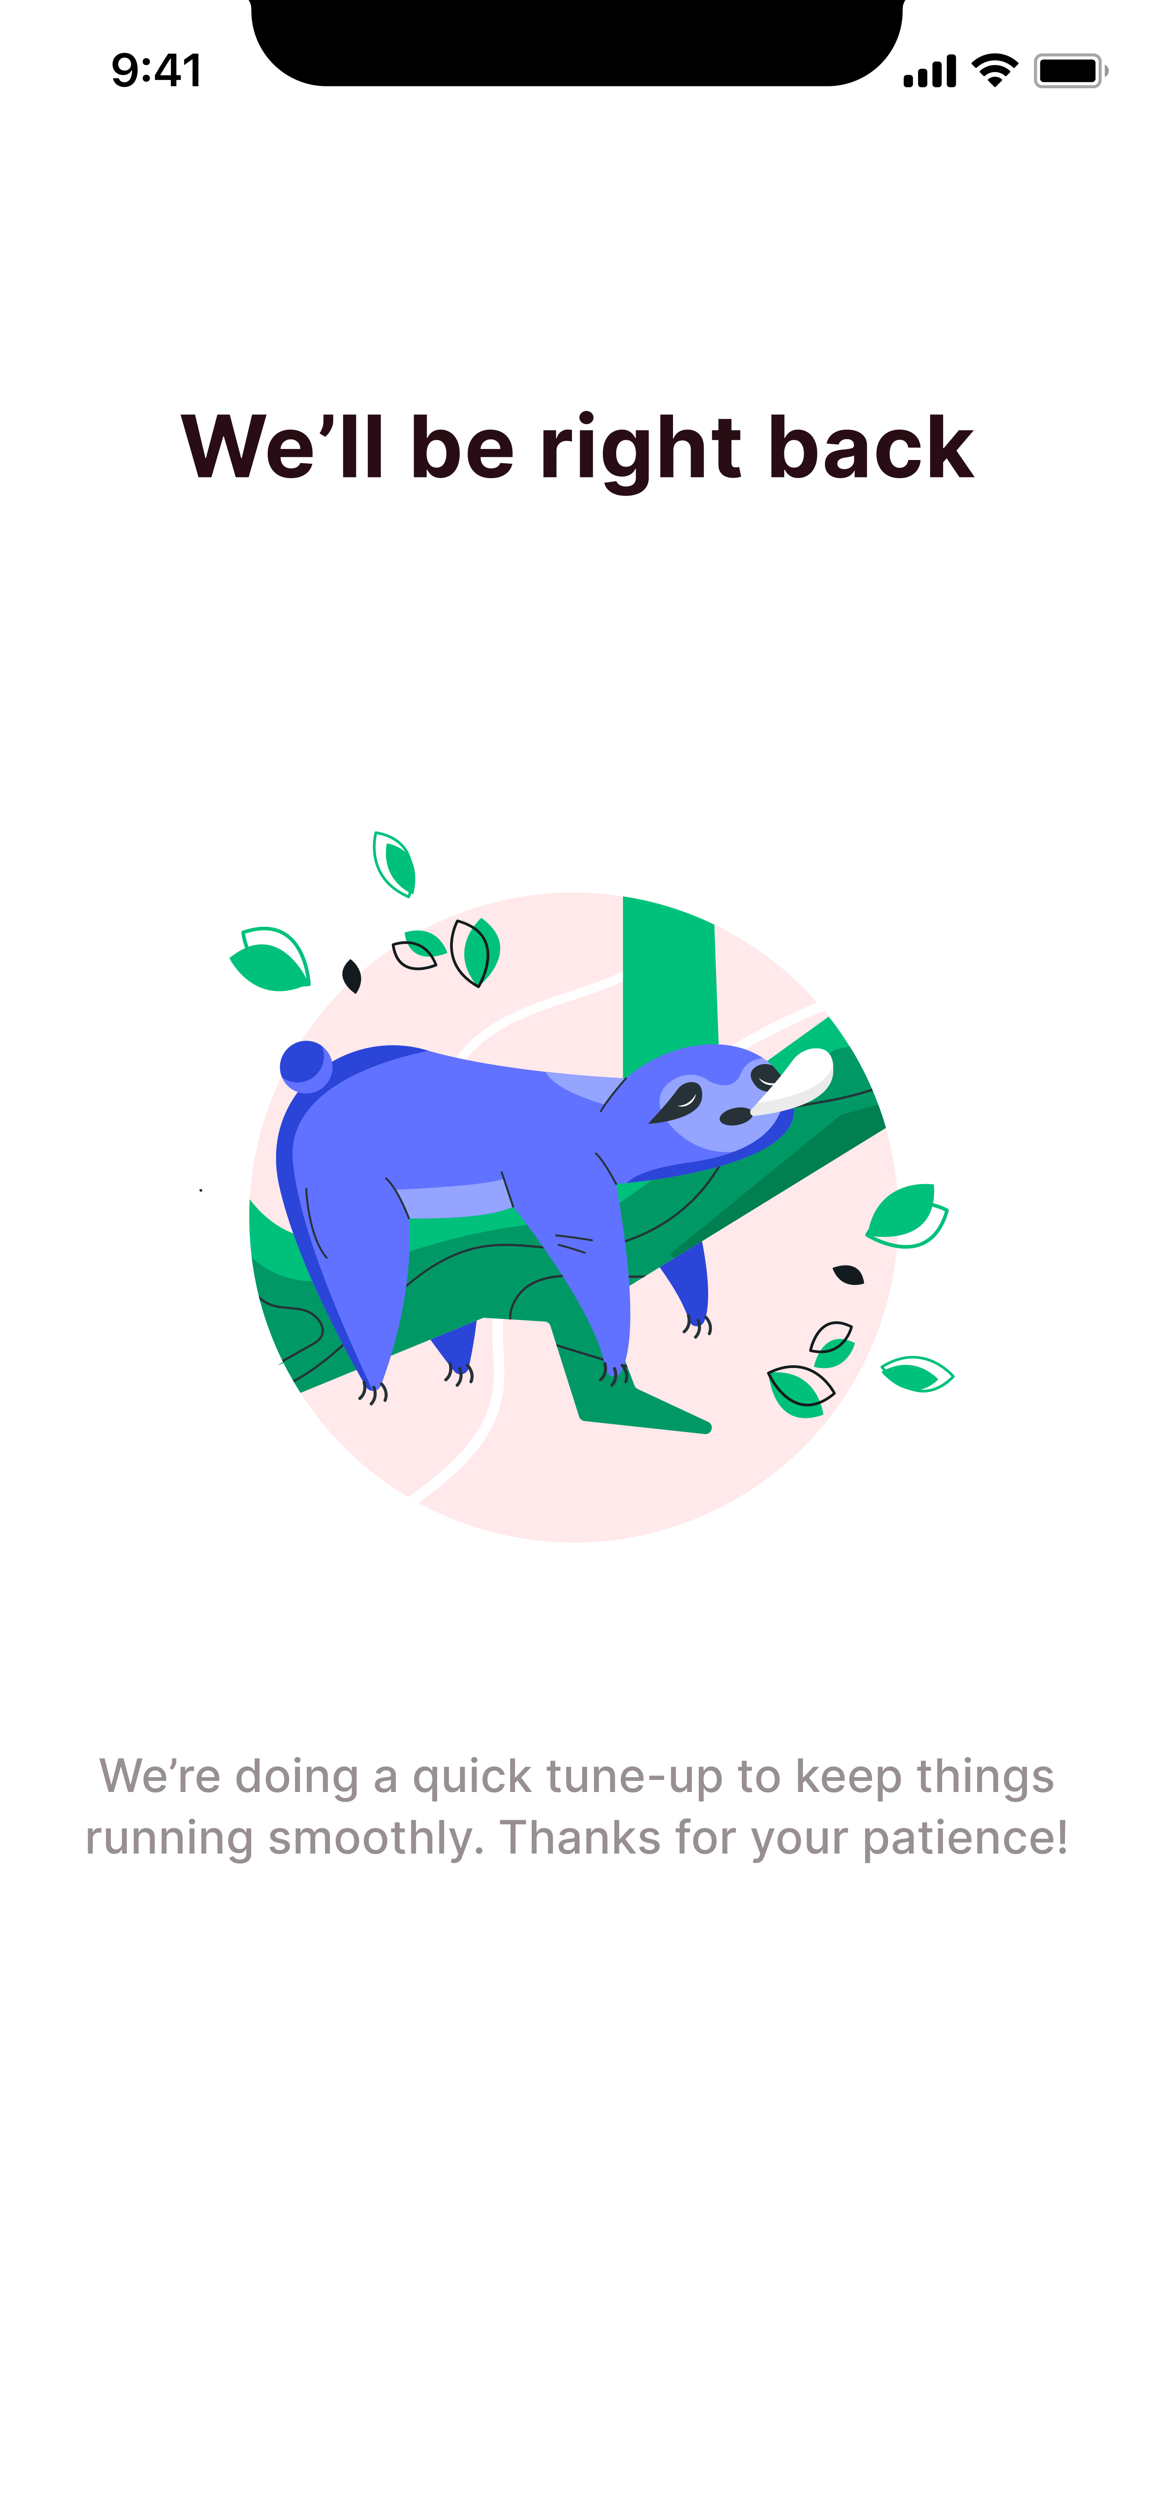 <svg xmlns="http://www.w3.org/2000/svg" width="375" height="812" fill="none"><path fill="#fff" d="M0 0h375v812H0z"/><g clip-path="url(#a)"><path fill="#000" d="M78-2h219a5.047 5.047 0 0 0-3.655 4.684l-.028.878c0 13.497-10.942 24.438-24.439 24.438H106.122C92.625 28 81.683 17.059 81.683 3.562l-.029-.878A5.045 5.045 0 0 0 78-2Z"/><path stroke="#000" d="M338.667 17.834h16.666c1.197 0 2.167.97 2.167 2.167v6c0 1.196-.97 2.166-2.167 2.166h-16.666a2.166 2.166 0 0 1-2.167-2.166v-6c0-1.197.97-2.167 2.167-2.167Z" opacity=".35"/><path fill="#000" d="M359 21.001v4a2.17 2.17 0 0 0 0-4" opacity=".4"/><path fill="#000" d="M338 20.434a1.1 1.1 0 0 1 1.1-1.1h15.8a1.1 1.1 0 0 1 1.1 1.1v5.133a1.1 1.1 0 0 1-1.1 1.1h-15.8a1.1 1.1 0 0 1-1.1-1.1v-5.133Z"/><path fill="#000" fill-rule="evenodd" d="M323.331 19.608a8.64 8.64 0 0 1 5.953 2.379.308.308 0 0 0 .433-.004l1.156-1.166a.321.321 0 0 0-.002-.456 10.897 10.897 0 0 0-15.08 0 .322.322 0 0 0-.003.456l1.156 1.166c.119.12.312.122.433.004a8.642 8.642 0 0 1 5.954-2.379Zm0 3.796a4.91 4.91 0 0 1 3.294 1.27.31.31 0 0 0 .433-.006l1.155-1.167a.323.323 0 0 0-.005-.459 7.159 7.159 0 0 0-9.752 0 .321.321 0 0 0-.004.459l1.154 1.167a.31.31 0 0 0 .433.006 4.908 4.908 0 0 1 3.292-1.27Zm2.313 2.554a.312.312 0 0 1-.094.23l-1.997 2.016a.313.313 0 0 1-.444 0l-1.997-2.016a.312.312 0 0 1 .009-.457 3.423 3.423 0 0 1 4.42 0c.064.058.101.14.103.227Zm-15.977-8.291h-1a1 1 0 0 0-1 1v8.667a1 1 0 0 0 1 1h1a1 1 0 0 0 1-1v-8.667a1 1 0 0 0-1-1ZM304 20h1a1 1 0 0 1 1 1v6.334a1 1 0 0 1-1 1h-1a1 1 0 0 1-1-1V21a1 1 0 0 1 1-1Zm-3.666 2.334h-1a1 1 0 0 0-1 1v4a1 1 0 0 0 1 1h1a1 1 0 0 0 1-1v-4a1 1 0 0 0-1-1Zm-4.667 2h-1a1 1 0 0 0-1 1v2a1 1 0 0 0 1 1h1a1 1 0 0 0 1-1v-2a1 1 0 0 0-1-1Z" clip-rule="evenodd"/><path fill="#000" d="M40.434 28.256c2.688 0 4.285-2.102 4.285-5.669 0-3.5-1.7-5.42-4.226-5.42-2.3 0-3.926 1.546-3.926 3.706 0 2.03 1.465 3.509 3.479 3.509 1.238 0 2.241-.572 2.74-1.575h.124c-.022 2.483-.908 3.904-2.454 3.904-.908 0-1.633-.498-1.86-1.304h-1.883c.308 1.721 1.788 2.85 3.721 2.85Zm.066-5.332c-1.23 0-2.08-.864-2.08-2.11 0-1.193.893-2.108 2.087-2.108 1.194 0 2.088.93 2.088 2.146 0 1.2-.872 2.072-2.095 2.072Zm7.037-1.765c.695 0 1.172-.483 1.172-1.135s-.477-1.135-1.172-1.135c-.689 0-1.172.483-1.172 1.135s.483 1.135 1.172 1.135Zm0 5.376c.695 0 1.172-.49 1.172-1.135 0-.652-.477-1.135-1.172-1.135-.689 0-1.172.483-1.172 1.135 0 .644.483 1.135 1.172 1.135ZM55.51 28h1.809v-2.029h1.428v-1.56H57.32v-6.98h-2.666a140.73 140.73 0 0 0-4.307 6.995v1.545h5.164V28Zm-3.413-3.655a115.266 115.266 0 0 1 3.34-5.405h.102v5.515h-3.442v-.11ZM62.577 28h1.89V17.431h-1.883l-2.761 1.941v1.78l2.63-1.86h.124V28Z"/></g><path fill="#280D14" d="m64.503 155-5.826-20.364h4.703l3.37 14.15h.17l3.718-14.15h4.027l3.71 14.179h.178l3.37-14.179h4.704L80.8 155h-4.196l-3.878-13.314h-.159L68.7 155h-4.197Zm30.06.298c-1.57 0-2.923-.318-4.056-.954a6.534 6.534 0 0 1-2.606-2.725c-.61-1.18-.914-2.575-.914-4.186 0-1.571.305-2.95.915-4.136.61-1.187 1.468-2.111 2.575-2.774 1.113-.663 2.42-.995 3.917-.995 1.008 0 1.946.163 2.814.488a6.238 6.238 0 0 1 2.287 1.441c.656.643 1.167 1.452 1.531 2.427.365.967.547 2.101.547 3.4v1.163H88.677v-2.625h8.91c0-.609-.133-1.15-.399-1.62a2.847 2.847 0 0 0-1.103-1.104c-.464-.272-1.005-.408-1.621-.408-.643 0-1.213.149-1.71.448-.49.291-.875.686-1.154 1.183a3.342 3.342 0 0 0-.427 1.641v2.495c0 .756.139 1.409.417 1.959.285.55.686.975 1.203 1.273.518.298 1.13.447 1.84.447.47 0 .901-.066 1.293-.198a2.691 2.691 0 0 0 1.004-.597c.278-.265.49-.59.636-.975l3.918.259a5.359 5.359 0 0 1-1.223 2.466c-.61.696-1.399 1.239-2.367 1.631-.96.384-2.071.576-3.33.576Zm13.716-20.662v2.148c0 .61-.119 1.233-.358 1.869a7.934 7.934 0 0 1-.934 1.79 7.417 7.417 0 0 1-1.283 1.422l-1.869-1.104c.331-.523.623-1.103.875-1.74.258-.636.387-1.375.387-2.217v-2.168h3.182Zm7.449 0V155h-4.235v-20.364h4.235Zm8.021 0V155h-4.235v-20.364h4.235ZM134.486 155v-20.364h4.236v7.657h.13c.185-.411.454-.829.805-1.253a4.245 4.245 0 0 1 1.392-1.074c.577-.292 1.293-.438 2.148-.438 1.113 0 2.141.292 3.082.875.941.577 1.694 1.449 2.257 2.615.564 1.161.845 2.616.845 4.366 0 1.703-.275 3.142-.825 4.315-.543 1.167-1.286 2.051-2.227 2.655-.935.596-1.982.895-3.142.895-.822 0-1.522-.136-2.098-.408-.57-.272-1.038-.613-1.402-1.024a5.194 5.194 0 0 1-.835-1.263h-.189V155h-4.177Zm4.147-7.636c0 .908.126 1.7.378 2.376.252.676.616 1.203 1.093 1.581.478.371 1.058.557 1.74.557.69 0 1.273-.189 1.75-.567.478-.384.839-.915 1.084-1.591.252-.683.378-1.468.378-2.356 0-.882-.123-1.658-.368-2.327-.245-.67-.606-1.193-1.084-1.571-.477-.378-1.064-.567-1.76-.567-.689 0-1.272.182-1.75.547-.47.365-.831.882-1.083 1.551-.252.67-.378 1.458-.378 2.367Zm20.927 7.934c-1.571 0-2.923-.318-4.057-.954a6.535 6.535 0 0 1-2.605-2.725c-.61-1.18-.915-2.575-.915-4.186 0-1.571.305-2.95.915-4.136.61-1.187 1.468-2.111 2.575-2.774 1.114-.663 2.42-.995 3.918-.995a7.97 7.97 0 0 1 2.814.488 6.241 6.241 0 0 1 2.287 1.441c.656.643 1.166 1.452 1.531 2.427.365.967.547 2.101.547 3.4v1.163h-12.896v-2.625h8.909c0-.609-.133-1.15-.398-1.62a2.844 2.844 0 0 0-1.104-1.104c-.464-.272-1.004-.408-1.621-.408-.642 0-1.213.149-1.71.448-.49.291-.875.686-1.153 1.183a3.34 3.34 0 0 0-.428 1.641v2.495c0 .756.14 1.409.418 1.959.285.55.686.975 1.203 1.273.517.298 1.13.447 1.84.447.47 0 .901-.066 1.292-.198a2.688 2.688 0 0 0 1.004-.597c.279-.265.491-.59.637-.975l3.917.259a5.34 5.34 0 0 1-1.223 2.466c-.609.696-1.398 1.239-2.366 1.631-.961.384-2.072.576-3.331.576Zm17.039-.298v-15.273h4.106v2.665h.159c.279-.948.746-1.664 1.402-2.148.656-.49 1.412-.735 2.267-.735.212 0 .441.013.686.039.246.027.461.063.647.11v3.758a5.701 5.701 0 0 0-.826-.159 7.474 7.474 0 0 0-.964-.069c-.623 0-1.18.135-1.671.407a3.002 3.002 0 0 0-1.153 1.114c-.278.477-.418 1.027-.418 1.65V155h-4.235Zm11.849 0v-15.273h4.235V155h-4.235Zm2.127-17.241c-.629 0-1.17-.209-1.62-.627-.444-.424-.667-.931-.667-1.521 0-.584.223-1.084.667-1.502a2.28 2.28 0 0 1 1.62-.636c.63 0 1.167.212 1.611.636.451.418.676.918.676 1.502 0 .59-.225 1.097-.676 1.521a2.265 2.265 0 0 1-1.611.627Zm12.774 23.286c-1.372 0-2.549-.188-3.53-.566-.974-.372-1.75-.879-2.326-1.522a4.67 4.67 0 0 1-1.124-2.167l3.918-.527c.119.305.308.59.566.855.259.265.6.477 1.025.636.43.166.954.249 1.571.249.921 0 1.68-.226 2.277-.676.603-.444.904-1.19.904-2.238v-2.794h-.179a4.013 4.013 0 0 1-.835 1.204c-.371.377-.848.686-1.432.924-.583.239-1.279.358-2.088.358-1.146 0-2.19-.265-3.132-.795-.934-.537-1.68-1.356-2.237-2.456-.55-1.107-.825-2.506-.825-4.196 0-1.73.281-3.175.845-4.335.563-1.16 1.312-2.029 2.247-2.606a5.812 5.812 0 0 1 3.092-.865c.855 0 1.571.146 2.148.438.577.285 1.041.643 1.392 1.074.358.424.633.842.825 1.253h.16v-2.566h4.205v15.422c0 1.299-.318 2.387-.954 3.262-.636.875-1.518 1.531-2.645 1.968-1.12.444-2.41.666-3.868.666Zm.09-9.446c.682 0 1.259-.169 1.73-.507.477-.344.842-.835 1.094-1.471.258-.643.387-1.412.387-2.307s-.126-1.671-.378-2.327c-.251-.663-.616-1.176-1.093-1.541-.478-.365-1.058-.547-1.74-.547-.696 0-1.283.189-1.76.567-.478.371-.839.888-1.084 1.551-.245.663-.368 1.429-.368 2.297 0 .882.123 1.644.368 2.287.252.636.613 1.13 1.084 1.481.477.345 1.064.517 1.76.517Zm15.376-5.429V155h-4.236v-20.364h4.117v7.786h.179c.344-.902.901-1.608 1.67-2.118.769-.517 1.734-.776 2.894-.776 1.06 0 1.985.232 2.774.696.795.458 1.412 1.117 1.849 1.979.444.855.663 1.879.656 3.073V155h-4.235v-8.969c.006-.941-.232-1.674-.716-2.197-.478-.524-1.147-.786-2.009-.786-.577 0-1.087.123-1.531.368a2.602 2.602 0 0 0-1.034 1.074c-.245.464-.371 1.024-.378 1.68Zm21.752-6.443v3.182h-9.197v-3.182h9.197Zm-7.109-3.659h4.236v14.239c0 .391.06.696.179.915a.984.984 0 0 0 .497.447c.219.086.471.129.756.129.199 0 .397-.016.596-.049l.458-.09.666 3.152c-.212.066-.511.143-.895.229a7.167 7.167 0 0 1-1.402.169c-1.021.04-1.916-.096-2.685-.408-.762-.311-1.355-.795-1.779-1.452-.425-.656-.634-1.484-.627-2.485v-14.796ZM250.671 155v-20.364h4.236v7.657h.129c.185-.411.454-.829.805-1.253a4.245 4.245 0 0 1 1.392-1.074c.577-.292 1.293-.438 2.148-.438a5.74 5.74 0 0 1 3.082.875c.942.577 1.694 1.449 2.257 2.615.564 1.161.846 2.616.846 4.366 0 1.703-.275 3.142-.826 4.315-.543 1.167-1.286 2.051-2.227 2.655-.935.596-1.982.895-3.142.895-.822 0-1.521-.136-2.098-.408-.57-.272-1.037-.613-1.402-1.024a5.194 5.194 0 0 1-.835-1.263h-.189V155h-4.176Zm4.146-7.636c0 .908.126 1.7.378 2.376.252.676.616 1.203 1.094 1.581.477.371 1.057.557 1.74.557.689 0 1.272-.189 1.75-.567.477-.384.838-.915 1.083-1.591.252-.683.378-1.468.378-2.356 0-.882-.122-1.658-.368-2.327-.245-.67-.606-1.193-1.083-1.571-.478-.378-1.064-.567-1.76-.567-.69 0-1.273.182-1.75.547-.471.365-.832.882-1.084 1.551-.252.67-.378 1.458-.378 2.367Zm18.322 7.924c-.974 0-1.843-.169-2.605-.507a4.194 4.194 0 0 1-1.81-1.521c-.437-.676-.656-1.518-.656-2.526 0-.848.156-1.561.467-2.137a3.783 3.783 0 0 1 1.273-1.392 6.158 6.158 0 0 1 1.83-.796 13.951 13.951 0 0 1 2.167-.378 56.459 56.459 0 0 0 2.148-.258c.544-.086.938-.212 1.183-.378.245-.166.368-.411.368-.736v-.06c0-.629-.199-1.117-.596-1.461-.392-.345-.948-.517-1.671-.517-.762 0-1.369.169-1.82.507a2.33 2.33 0 0 0-.894 1.253l-3.918-.319c.199-.928.59-1.73 1.173-2.406.584-.683 1.336-1.206 2.257-1.571.928-.371 2.002-.557 3.222-.557.848 0 1.66.1 2.436.299a6.387 6.387 0 0 1 2.078.924c.61.418 1.091.955 1.442 1.611.351.65.527 1.429.527 2.337V155h-4.017v-2.118h-.119a4.335 4.335 0 0 1-.985 1.263c-.411.358-.905.64-1.481.845-.577.199-1.243.298-1.999.298Zm1.213-2.923c.623 0 1.173-.123 1.651-.368a2.92 2.92 0 0 0 1.123-1.014c.272-.424.408-.905.408-1.442v-1.621a2.248 2.248 0 0 1-.547.239c-.225.066-.481.129-.766.189-.285.053-.57.103-.855.149-.285.04-.543.076-.775.11a5.165 5.165 0 0 0-1.303.348c-.371.159-.659.374-.865.646-.205.265-.308.596-.308.994 0 .577.209 1.018.626 1.323.425.298.962.447 1.611.447Zm17.967 2.933c-1.565 0-2.91-.331-4.037-.994a6.727 6.727 0 0 1-2.585-2.784c-.597-1.187-.895-2.552-.895-4.097 0-1.564.301-2.936.904-4.116a6.717 6.717 0 0 1 2.596-2.774c1.12-.67 2.452-1.005 3.997-1.005 1.332 0 2.499.242 3.5.726s1.793 1.164 2.376 2.039c.584.875.905 1.902.965 3.082h-3.997c-.113-.762-.411-1.375-.895-1.839-.478-.471-1.104-.706-1.88-.706-.656 0-1.229.179-1.72.536-.484.352-.861.866-1.133 1.542s-.408 1.494-.408 2.456c0 .974.133 1.803.398 2.485.272.683.653 1.204 1.143 1.562.491.357 1.064.536 1.72.536.484 0 .919-.099 1.303-.298.391-.199.713-.487.964-.865.259-.384.428-.845.508-1.382h3.997c-.067 1.167-.385 2.194-.955 3.082-.563.882-1.342 1.571-2.336 2.069-.995.497-2.171.745-3.53.745Zm13.763-4.693.01-5.081h.616l4.892-5.797h4.862l-6.572 7.676h-1.004l-2.804 3.202ZM302.244 155v-20.364h4.236V155h-4.236Zm9.545 0-4.494-6.652 2.824-2.993 6.632 9.645h-4.962Z"/><path fill="#978F91" d="m35.297 582-3.026-10.909h1.732l2.125 8.448h.101l2.21-8.448h1.716l2.21 8.453h.102l2.12-8.453h1.736L43.293 582h-1.657l-2.296-8.171h-.085L36.959 582h-1.662Zm15.225.165c-.806 0-1.5-.172-2.083-.517a3.506 3.506 0 0 1-1.342-1.464c-.313-.633-.469-1.373-.469-2.222 0-.838.156-1.576.469-2.216a3.635 3.635 0 0 1 1.32-1.496c.569-.359 1.233-.538 1.993-.538.462 0 .91.076 1.342.229.434.152.822.392 1.167.719.344.327.616.751.815 1.273.199.518.298 1.149.298 1.891v.564h-6.504v-1.193h4.943c0-.419-.085-.79-.255-1.113a1.928 1.928 0 0 0-.72-.772c-.305-.189-.663-.283-1.075-.283-.448 0-.838.11-1.172.331-.33.216-.586.5-.767.852a2.46 2.46 0 0 0-.267 1.134v.933c0 .547.096 1.012.288 1.395.195.384.467.677.815.879.348.199.755.298 1.22.298.302 0 .577-.042.826-.127a1.708 1.708 0 0 0 1.06-1.039l1.507.272c-.12.443-.337.832-.65 1.166-.309.33-.698.588-1.166.772-.466.182-.997.272-1.593.272Zm6.751-11.074v1.023c0 .301-.057.619-.17.953a4.06 4.06 0 0 1-.469.954c-.202.305-.44.568-.714.788l-.788-.565c.21-.305.39-.63.543-.974a2.73 2.73 0 0 0 .235-1.14v-1.039h1.363ZM58.675 582v-8.182h1.54v1.3h.085c.15-.44.412-.787.788-1.039.38-.255.81-.383 1.29-.383a6.845 6.845 0 0 1 .676.037v1.523a2.986 2.986 0 0 0-.341-.058 3.233 3.233 0 0 0-.49-.037c-.377 0-.712.079-1.007.239a1.782 1.782 0 0 0-.948 1.604V582h-1.593Zm9.095.165c-.806 0-1.5-.172-2.082-.517a3.506 3.506 0 0 1-1.343-1.464c-.312-.633-.468-1.373-.468-2.222 0-.838.156-1.576.468-2.216a3.635 3.635 0 0 1 1.321-1.496c.569-.359 1.233-.538 1.993-.538.461 0 .909.076 1.342.229.433.152.822.392 1.166.719.345.327.617.751.815 1.273.2.518.299 1.149.299 1.891v.564h-6.504v-1.193h4.943c0-.419-.085-.79-.256-1.113a1.928 1.928 0 0 0-.719-.772c-.305-.189-.664-.283-1.076-.283-.447 0-.838.11-1.172.331-.33.216-.586.5-.767.852a2.46 2.46 0 0 0-.266 1.134v.933c0 .547.096 1.012.288 1.395.195.384.467.677.815.879.348.199.754.298 1.22.298.301 0 .576-.042.825-.127a1.708 1.708 0 0 0 1.06-1.039l1.507.272c-.12.443-.337.832-.65 1.166-.308.33-.697.588-1.166.772-.465.182-.996.272-1.593.272Zm12.52-.005c-.66 0-1.25-.169-1.768-.506-.515-.341-.92-.826-1.215-1.454-.29-.633-.436-1.391-.436-2.275 0-.884.147-1.641.442-2.269.298-.629.706-1.11 1.225-1.444a3.192 3.192 0 0 1 1.763-.5c.508 0 .916.085 1.225.255.313.167.554.363.725.586.174.224.309.421.404.592h.096v-4.054h1.593V582H82.79v-1.273h-.133a4.234 4.234 0 0 1-.416.597 2.304 2.304 0 0 1-.735.585c-.313.167-.717.251-1.215.251Zm.352-1.359c.458 0 .845-.12 1.161-.362.32-.245.561-.584.725-1.017.167-.433.25-.938.25-1.513 0-.568-.082-1.065-.245-1.491-.163-.427-.403-.759-.72-.996-.315-.238-.706-.357-1.171-.357-.48 0-.879.124-1.198.373-.32.248-.562.587-.725 1.017-.16.43-.24.914-.24 1.454a4.2 4.2 0 0 0 .245 1.476c.164.436.405.783.725 1.038.323.252.72.378 1.193.378Zm9.527 1.364c-.767 0-1.437-.176-2.008-.527a3.56 3.56 0 0 1-1.332-1.476c-.316-.632-.474-1.37-.474-2.216 0-.848.158-1.591.474-2.226a3.55 3.55 0 0 1 1.332-1.481c.571-.352 1.24-.527 2.008-.527.767 0 1.436.175 2.008.527a3.55 3.55 0 0 1 1.331 1.481c.317.635.475 1.378.475 2.226 0 .846-.159 1.584-.475 2.216a3.561 3.561 0 0 1-1.331 1.476c-.572.351-1.241.527-2.008.527Zm.005-1.337c.497 0 .909-.131 1.236-.394.327-.263.568-.613.724-1.049.16-.437.24-.918.24-1.444 0-.522-.08-1.001-.24-1.438a2.337 2.337 0 0 0-.724-1.06c-.327-.267-.739-.4-1.236-.4-.5 0-.916.133-1.247.4-.326.266-.57.619-.73 1.06a4.244 4.244 0 0 0-.234 1.438c0 .526.079 1.007.235 1.444.16.436.403.786.73 1.049.33.263.745.394 1.246.394ZM95.865 582v-8.182h1.593V582h-1.593Zm.805-9.444c-.277 0-.515-.093-.714-.277a.9.9 0 0 1-.293-.671c0-.263.098-.487.293-.672.199-.188.437-.282.714-.282.277 0 .513.094.708.282a.884.884 0 0 1 .298.672.892.892 0 0 1-.298.671.997.997 0 0 1-.708.277Zm4.628 4.586V582h-1.592v-8.182h1.528v1.332h.102c.188-.433.483-.781.884-1.044.405-.263.914-.394 1.529-.394.557 0 1.045.117 1.464.351.42.231.744.575.975 1.034.231.458.347 1.024.347 1.699V582h-1.593v-5.012c0-.593-.155-1.057-.464-1.391-.309-.337-.733-.506-1.273-.506-.369 0-.697.08-.985.24-.284.16-.51.394-.677.703-.163.305-.245.675-.245 1.108Zm10.908 8.097c-.65 0-1.209-.086-1.678-.256-.465-.17-.845-.396-1.14-.677a2.817 2.817 0 0 1-.66-.921l1.369-.565c.095.157.223.322.383.496.163.177.384.328.661.452.28.125.641.187 1.081.187.604 0 1.103-.147 1.497-.442.394-.291.591-.757.591-1.396v-1.608h-.101a3.647 3.647 0 0 1-.416.58 2.233 2.233 0 0 1-.735.554c-.312.156-.719.234-1.22.234-.646 0-1.228-.15-1.747-.452-.515-.306-.923-.755-1.225-1.348-.298-.597-.447-1.33-.447-2.2 0-.87.147-1.616.442-2.237.298-.622.706-1.097 1.225-1.428a3.19 3.19 0 0 1 1.763-.5c.508 0 .918.085 1.231.255.312.167.555.363.729.586.178.224.315.421.41.592h.118v-1.327h1.56v8.363c0 .703-.163 1.28-.49 1.731a2.885 2.885 0 0 1-1.326 1.002c-.554.216-1.179.325-1.875.325Zm-.016-4.683c.458 0 .845-.106 1.161-.319.32-.217.561-.526.725-.927.167-.405.25-.89.25-1.454 0-.551-.082-1.035-.245-1.454-.163-.419-.403-.746-.719-.98-.316-.238-.707-.357-1.172-.357-.479 0-.879.124-1.199.373a2.246 2.246 0 0 0-.724 1.001c-.16.423-.24.895-.24 1.417 0 .536.082 1.007.245 1.411.164.405.405.721.725.949.323.227.721.34 1.193.34Zm12.404 1.625c-.518 0-.987-.096-1.406-.288a2.367 2.367 0 0 1-.996-.846c-.242-.37-.362-.823-.362-1.359 0-.461.088-.841.266-1.14a1.96 1.96 0 0 1 .719-.708 3.73 3.73 0 0 1 1.012-.394 9.987 9.987 0 0 1 1.14-.203l1.193-.138c.306-.039.528-.101.666-.187.138-.085.208-.223.208-.415v-.037c0-.466-.132-.826-.394-1.082-.26-.255-.647-.383-1.162-.383-.536 0-.958.119-1.267.357-.306.234-.517.495-.634.783l-1.497-.341c.177-.497.437-.899.778-1.204.344-.309.74-.533 1.187-.671a4.642 4.642 0 0 1 1.412-.213c.327 0 .673.039 1.039.117.369.074.714.213 1.033.415.323.203.588.492.794.869.206.372.309.857.309 1.454V582h-1.556v-1.119h-.064a2.268 2.268 0 0 1-.463.608 2.473 2.473 0 0 1-.794.495c-.323.131-.71.197-1.161.197Zm.346-1.278c.441 0 .817-.087 1.13-.261.316-.174.555-.402.719-.682.167-.284.25-.588.25-.911v-1.055c-.057.057-.167.11-.33.16-.16.046-.343.087-.549.123-.206.032-.406.062-.602.09a66.2 66.2 0 0 0-.49.064 3.969 3.969 0 0 0-.847.197 1.463 1.463 0 0 0-.607.4c-.149.17-.224.397-.224.682 0 .394.146.692.437.894.291.199.662.299 1.113.299Zm15.517 4.165v-4.341h-.096a4.26 4.26 0 0 1-.416.597 2.292 2.292 0 0 1-.735.585c-.312.167-.717.251-1.214.251-.661 0-1.25-.169-1.769-.506-.515-.341-.92-.826-1.214-1.454-.291-.633-.437-1.391-.437-2.275 0-.884.147-1.641.442-2.269.298-.629.707-1.11 1.225-1.444a3.193 3.193 0 0 1 1.763-.5c.508 0 .917.085 1.225.255.313.167.554.363.725.586.174.224.309.421.405.592h.133v-1.327h1.555v11.25h-1.592Zm-2.11-4.267c.458 0 .845-.12 1.161-.362.32-.245.562-.584.725-1.017.167-.433.25-.938.25-1.513 0-.568-.081-1.065-.245-1.491-.163-.427-.403-.759-.719-.996-.316-.238-.707-.357-1.172-.357-.479 0-.879.124-1.198.373-.32.248-.561.587-.725 1.017-.159.43-.239.914-.239 1.454 0 .547.081 1.039.245 1.476.163.436.404.783.724 1.038.323.252.721.378 1.193.378Zm11.132-2.194v-4.789h1.598V582h-1.567v-1.417h-.085c-.188.437-.49.801-.905 1.092-.412.288-.925.432-1.54.432-.525 0-.99-.116-1.395-.347a2.42 2.42 0 0 1-.948-1.038c-.228-.459-.341-1.025-.341-1.7v-5.204h1.592v5.013c0 .557.155 1.001.464 1.331.309.331.71.496 1.204.496.298 0 .594-.075.889-.224a1.88 1.88 0 0 0 .741-.677c.198-.301.296-.685.293-1.15Zm3.843 3.393v-8.182h1.592V582h-1.592Zm.804-9.444c-.277 0-.515-.093-.714-.277a.901.901 0 0 1-.293-.671c0-.263.098-.487.293-.672.199-.188.437-.282.714-.282.277 0 .513.094.708.282a.884.884 0 0 1 .299.672c0 .259-.1.483-.299.671a.995.995 0 0 1-.708.277Zm6.482 9.609c-.792 0-1.473-.179-2.045-.538a3.566 3.566 0 0 1-1.311-1.497c-.305-.635-.458-1.363-.458-2.184 0-.831.157-1.564.469-2.2a3.59 3.59 0 0 1 1.321-1.496c.568-.359 1.238-.538 2.008-.538.622 0 1.176.115 1.662.346.487.227.879.547 1.177.959.302.412.482.893.538 1.443h-1.55a1.855 1.855 0 0 0-.586-.991c-.301-.277-.706-.415-1.214-.415-.444 0-.833.117-1.167.352-.33.23-.587.561-.772.99-.185.426-.277.931-.277 1.513 0 .597.091 1.112.272 1.545.181.433.436.769.767 1.007.334.238.726.356 1.177.356.302 0 .575-.055.82-.165a1.66 1.66 0 0 0 .623-.484c.171-.21.29-.462.357-.757h1.55a3.008 3.008 0 0 1-.516 1.417 2.972 2.972 0 0 1-1.156.98c-.48.238-1.042.357-1.689.357Zm6.634-2.94-.01-1.944h.277l3.26-3.463h1.907l-3.718 3.942h-.251l-1.465 1.465ZM165.778 582v-10.909h1.592V582h-1.592Zm5.167 0-2.93-3.888 1.097-1.114 3.787 5.002h-1.954Zm11.181-8.182v1.279h-4.469v-1.279h4.469Zm-3.27-1.96h1.592v7.74c0 .309.046.541.139.697a.72.72 0 0 0 .357.315c.149.053.31.08.484.08.128 0 .24-.009.336-.027l.224-.043.287 1.316a3.147 3.147 0 0 1-1.033.171 2.81 2.81 0 0 1-1.172-.224 2.01 2.01 0 0 1-.879-.725c-.224-.326-.335-.736-.335-1.23v-8.07Zm10.32 6.749v-4.789h1.598V582h-1.566v-1.417h-.085c-.189.437-.49.801-.906 1.092-.412.288-.925.432-1.539.432-.526 0-.991-.116-1.396-.347a2.432 2.432 0 0 1-.948-1.038c-.227-.459-.341-1.025-.341-1.7v-5.204h1.593v5.013c0 .557.154 1.001.463 1.331.309.331.71.496 1.204.496.298 0 .595-.075.89-.224.298-.149.545-.375.74-.677.199-.301.296-.685.293-1.15Zm5.436-1.465V582h-1.593v-8.182h1.529v1.332h.101c.188-.433.483-.781.884-1.044.405-.263.915-.394 1.529-.394.557 0 1.046.117 1.465.351.419.231.744.575.975 1.034.23.458.346 1.024.346 1.699V582h-1.593v-5.012c0-.593-.154-1.057-.463-1.391-.309-.337-.734-.506-1.273-.506-.37 0-.698.08-.986.24-.284.16-.509.394-.676.703-.164.305-.245.675-.245 1.108Zm11.003 5.023c-.806 0-1.5-.172-2.083-.517a3.504 3.504 0 0 1-1.342-1.464c-.313-.633-.469-1.373-.469-2.222 0-.838.156-1.576.469-2.216a3.632 3.632 0 0 1 1.321-1.496c.568-.359 1.232-.538 1.992-.538.462 0 .909.076 1.343.229.433.152.822.392 1.166.719.345.327.616.751.815 1.273.199.518.298 1.149.298 1.891v.564h-6.504v-1.193h4.944c0-.419-.086-.79-.256-1.113a1.932 1.932 0 0 0-.719-.772 2.004 2.004 0 0 0-1.076-.283c-.448 0-.838.11-1.172.331-.33.216-.586.5-.767.852a2.453 2.453 0 0 0-.266 1.134v.933c0 .547.095 1.012.287 1.395.196.384.467.677.815.879.348.199.755.298 1.22.298.302 0 .577-.042.826-.127a1.712 1.712 0 0 0 1.06-1.039l1.507.272a2.732 2.732 0 0 1-.65 1.166c-.309.33-.698.588-1.166.772-.465.182-.996.272-1.593.272Zm10.203-5.465v1.38h-4.836v-1.38h4.836Zm7.411 1.907v-4.789h1.598V582h-1.566v-1.417h-.086c-.188.437-.49.801-.905 1.092-.412.288-.925.432-1.539.432-.526 0-.991-.116-1.396-.347a2.432 2.432 0 0 1-.948-1.038c-.228-.459-.341-1.025-.341-1.7v-5.204h1.593v5.013c0 .557.154 1.001.463 1.331.309.331.71.496 1.204.496.298 0 .595-.075.889-.224.299-.149.545-.375.741-.677.199-.301.296-.685.293-1.15Zm3.843 6.461v-11.25h1.555v1.327h.133c.093-.171.226-.368.4-.592.174-.223.415-.419.724-.586.309-.17.718-.255 1.225-.255.661 0 1.25.167 1.769.5.518.334.925.815 1.22 1.444.298.628.447 1.385.447 2.269 0 .884-.147 1.642-.442 2.275-.295.628-.7 1.113-1.215 1.454-.514.337-1.102.506-1.763.506-.497 0-.903-.084-1.219-.251a2.308 2.308 0 0 1-.736-.585 4.516 4.516 0 0 1-.41-.597h-.096v4.341h-1.592Zm1.56-7.159c0 .575.084 1.08.251 1.513.167.433.408.772.724 1.017.316.242.703.362 1.161.362.476 0 .874-.126 1.194-.378.319-.255.561-.602.724-1.038a4.11 4.11 0 0 0 .25-1.476c0-.54-.081-1.024-.245-1.454a2.215 2.215 0 0 0-.724-1.017c-.32-.249-.719-.373-1.199-.373-.461 0-.852.119-1.171.357-.316.237-.556.569-.72.996-.163.426-.245.923-.245 1.491Zm15.697-4.091v1.279h-4.47v-1.279h4.47Zm-3.271-1.96h1.593v7.74c0 .309.046.541.138.697a.72.72 0 0 0 .357.315c.149.053.311.08.485.08.128 0 .239-.009.335-.027l.224-.043.288 1.316a3.166 3.166 0 0 1-1.034.171 2.813 2.813 0 0 1-1.172-.224 2.003 2.003 0 0 1-.878-.725c-.224-.326-.336-.736-.336-1.23v-8.07Zm8.496 10.307c-.767 0-1.437-.176-2.008-.527a3.56 3.56 0 0 1-1.332-1.476c-.316-.632-.474-1.37-.474-2.216 0-.848.158-1.591.474-2.226a3.549 3.549 0 0 1 1.332-1.481c.571-.352 1.241-.527 2.008-.527.767 0 1.436.175 2.008.527a3.549 3.549 0 0 1 1.332 1.481c.316.635.474 1.378.474 2.226 0 .846-.158 1.584-.474 2.216a3.56 3.56 0 0 1-1.332 1.476c-.572.351-1.241.527-2.008.527Zm.005-1.337c.497 0 .909-.131 1.236-.394.327-.263.568-.613.724-1.049.16-.437.24-.918.24-1.444 0-.522-.08-1.001-.24-1.438a2.333 2.333 0 0 0-.724-1.06c-.327-.267-.739-.4-1.236-.4-.501 0-.916.133-1.246.4-.327.266-.57.619-.73 1.06a4.248 4.248 0 0 0-.234 1.438c0 .526.078 1.007.234 1.444.16.436.403.786.73 1.049.33.263.745.394 1.246.394Zm11.231-1.603-.011-1.944h.277l3.26-3.463h1.907l-3.718 3.942h-.25l-1.465 1.465ZM259.325 582v-10.909h1.593V582h-1.593Zm5.167 0-2.93-3.888 1.098-1.114 3.787 5.002h-1.955Zm6.477.165c-.806 0-1.5-.172-2.083-.517a3.51 3.51 0 0 1-1.342-1.464c-.312-.633-.469-1.373-.469-2.222 0-.838.157-1.576.469-2.216a3.639 3.639 0 0 1 1.321-1.496c.568-.359 1.232-.538 1.992-.538.462 0 .909.076 1.343.229.433.152.822.392 1.166.719.345.327.616.751.815 1.273.199.518.299 1.149.299 1.891v.564h-6.504v-1.193h4.943c0-.419-.085-.79-.256-1.113a1.925 1.925 0 0 0-.719-.772c-.305-.189-.664-.283-1.076-.283-.447 0-.838.11-1.172.331-.33.216-.586.5-.767.852a2.466 2.466 0 0 0-.266 1.134v.933c0 .547.096 1.012.287 1.395.196.384.467.677.815.879.348.199.755.298 1.22.298.302 0 .577-.042.826-.127a1.712 1.712 0 0 0 1.06-1.039l1.507.272c-.12.443-.337.832-.65 1.166-.308.33-.697.588-1.166.772-.465.182-.996.272-1.593.272Zm8.909 0c-.806 0-1.5-.172-2.083-.517a3.504 3.504 0 0 1-1.342-1.464c-.313-.633-.469-1.373-.469-2.222 0-.838.156-1.576.469-2.216a3.632 3.632 0 0 1 1.321-1.496c.568-.359 1.232-.538 1.992-.538.462 0 .909.076 1.342.229.434.152.823.392 1.167.719.344.327.616.751.815 1.273.199.518.298 1.149.298 1.891v.564h-6.504v-1.193h4.944c0-.419-.086-.79-.256-1.113a1.932 1.932 0 0 0-.719-.772 2.004 2.004 0 0 0-1.076-.283c-.448 0-.838.11-1.172.331-.33.216-.586.5-.767.852a2.454 2.454 0 0 0-.267 1.134v.933c0 .547.096 1.012.288 1.395.195.384.467.677.815.879.348.199.755.298 1.22.298.302 0 .577-.042.826-.127a1.712 1.712 0 0 0 1.06-1.039l1.507.272a2.732 2.732 0 0 1-.65 1.166c-.309.33-.698.588-1.166.772-.466.182-.996.272-1.593.272Zm5.382 2.903v-11.25h1.556v1.327h.133c.092-.171.225-.368.399-.592.174-.223.416-.419.725-.586.309-.17.717-.255 1.225-.255.661 0 1.25.167 1.768.5.519.334.926.815 1.22 1.444.299.628.448 1.385.448 2.269 0 .884-.148 1.642-.442 2.275-.295.628-.7 1.113-1.215 1.454a3.149 3.149 0 0 1-1.763.506c-.497 0-.904-.084-1.22-.251a2.314 2.314 0 0 1-.735-.585 4.516 4.516 0 0 1-.41-.597h-.096v4.341h-1.593Zm1.561-7.159c0 .575.084 1.08.25 1.513.167.433.409.772.725 1.017.316.242.703.362 1.161.362.476 0 .874-.126 1.193-.378.32-.255.561-.602.725-1.038a4.11 4.11 0 0 0 .25-1.476c0-.54-.082-1.024-.245-1.454-.16-.43-.401-.769-.724-1.017-.32-.249-.719-.373-1.199-.373-.462 0-.852.119-1.172.357-.316.237-.556.569-.719.996-.163.426-.245.923-.245 1.491Zm15.696-4.091v1.279h-4.469v-1.279h4.469Zm-3.27-1.96h1.592v7.74c0 .309.046.541.139.697a.72.72 0 0 0 .357.315c.149.053.31.08.484.08.128 0 .24-.009.336-.027l.224-.043.287 1.316a3.147 3.147 0 0 1-1.033.171 2.81 2.81 0 0 1-1.172-.224 2.01 2.01 0 0 1-.879-.725c-.224-.326-.335-.736-.335-1.23v-8.07Zm6.905 5.284V582h-1.592v-10.909h1.571v4.059h.101c.192-.44.485-.79.879-1.05.394-.259.909-.388 1.545-.388.561 0 1.051.115 1.47.346.423.231.749.575.98 1.033.235.455.352 1.023.352 1.705V582h-1.593v-5.012c0-.601-.154-1.066-.463-1.396-.309-.334-.739-.501-1.289-.501-.377 0-.714.08-1.012.24-.295.16-.528.394-.698.703-.167.305-.251.675-.251 1.108Zm7.536 4.858v-8.182h1.593V582h-1.593Zm.804-9.444c-.276 0-.514-.093-.713-.277a.898.898 0 0 1-.293-.671.89.89 0 0 1 .293-.672c.199-.188.437-.282.713-.282.277 0 .514.094.709.282a.884.884 0 0 1 .298.672.892.892 0 0 1-.298.671.997.997 0 0 1-.709.277Zm4.629 4.586V582h-1.592v-8.182h1.528v1.332h.102c.188-.433.482-.781.884-1.044.405-.263.914-.394 1.529-.394.557 0 1.045.117 1.464.351.419.231.744.575.975 1.034.231.458.346 1.024.346 1.699V582h-1.592v-5.012c0-.593-.155-1.057-.464-1.391-.309-.337-.733-.506-1.273-.506-.369 0-.698.08-.985.24-.284.16-.51.394-.677.703-.163.305-.245.675-.245 1.108Zm10.908 8.097c-.65 0-1.209-.086-1.678-.256-.465-.17-.845-.396-1.14-.677a2.835 2.835 0 0 1-.661-.921l1.369-.565c.096.157.224.322.384.496.163.177.383.328.66.452.281.125.641.187 1.082.187.603 0 1.102-.147 1.497-.442.394-.291.591-.757.591-1.396v-1.608h-.101a3.647 3.647 0 0 1-.416.58 2.233 2.233 0 0 1-.735.554c-.312.156-.719.234-1.22.234-.646 0-1.228-.15-1.747-.452-.515-.306-.923-.755-1.225-1.348-.298-.597-.448-1.33-.448-2.2 0-.87.148-1.616.443-2.237.298-.622.706-1.097 1.225-1.428a3.19 3.19 0 0 1 1.763-.5c.508 0 .918.085 1.23.255.313.167.556.363.73.586.178.224.314.421.41.592h.117v-1.327h1.561v8.363c0 .703-.163 1.28-.49 1.731a2.89 2.89 0 0 1-1.326 1.002c-.554.216-1.179.325-1.875.325Zm-.016-4.683c.458 0 .845-.106 1.161-.319.32-.217.561-.526.724-.927.167-.405.251-.89.251-1.454 0-.551-.082-1.035-.245-1.454-.164-.419-.403-.746-.719-.98-.316-.238-.707-.357-1.172-.357-.48 0-.879.124-1.199.373a2.246 2.246 0 0 0-.724 1.001c-.16.423-.24.895-.24 1.417 0 .536.082 1.007.245 1.411.164.405.405.721.725.949.323.227.72.34 1.193.34Zm12.079-4.74-1.443.255a1.74 1.74 0 0 0-.288-.527 1.419 1.419 0 0 0-.522-.41c-.22-.107-.495-.16-.826-.16-.451 0-.827.101-1.129.304-.302.199-.453.456-.453.772 0 .274.102.494.304.661.202.166.529.303.98.41l1.3.298c.753.174 1.314.442 1.683.804.369.363.554.833.554 1.412 0 .49-.142.927-.426 1.31-.281.38-.673.679-1.177.895-.501.217-1.082.325-1.742.325-.916 0-1.664-.195-2.243-.586-.579-.394-.934-.953-1.065-1.678l1.539-.234c.096.401.293.705.592.911.298.202.687.303 1.166.303.522 0 .939-.108 1.252-.325.312-.22.469-.488.469-.804a.834.834 0 0 0-.288-.644c-.188-.174-.478-.306-.868-.395l-1.385-.303c-.764-.174-1.328-.451-1.694-.831-.362-.38-.543-.861-.543-1.444 0-.483.135-.905.404-1.267.27-.363.643-.645 1.119-.847.476-.206 1.021-.309 1.635-.309.885 0 1.581.191 2.088.575.508.38.844.889 1.007 1.529ZM28.565 602v-8.182h1.54v1.3h.085c.15-.44.412-.787.788-1.039a2.26 2.26 0 0 1 1.29-.383 6.846 6.846 0 0 1 .676.037v1.523a2.986 2.986 0 0 0-.341-.058 3.233 3.233 0 0 0-.49-.037c-.377 0-.712.079-1.007.239a1.783 1.783 0 0 0-.948 1.604V602h-1.593Zm11.045-3.393v-4.789h1.598V602h-1.566v-1.417h-.085c-.188.437-.49.801-.906 1.092-.412.288-.925.432-1.54.432-.525 0-.99-.116-1.395-.347a2.43 2.43 0 0 1-.948-1.038c-.227-.459-.34-1.025-.34-1.7v-5.204h1.592v5.013c0 .557.154 1.001.463 1.331.31.331.71.496 1.204.496.298 0 .595-.075.89-.224.298-.149.545-.375.74-.677.199-.301.297-.685.293-1.15Zm5.436-1.465V602h-1.593v-8.182h1.529v1.332h.101a2.34 2.34 0 0 1 .884-1.044c.405-.263.915-.394 1.53-.394.557 0 1.045.117 1.464.351.419.231.744.575.975 1.034.23.458.346 1.024.346 1.699V602h-1.593v-5.012c0-.593-.154-1.057-.463-1.391-.31-.337-.733-.506-1.273-.506-.37 0-.698.08-.986.24-.284.16-.51.394-.676.703-.163.305-.245.675-.245 1.108Zm9.07 0V602h-1.593v-8.182h1.529v1.332h.1c.19-.433.484-.781.885-1.044.405-.263.915-.394 1.529-.394.557 0 1.046.117 1.465.351.419.231.744.575.975 1.034.23.458.346 1.024.346 1.699V602h-1.593v-5.012c0-.593-.154-1.057-.463-1.391-.31-.337-.734-.506-1.273-.506-.37 0-.698.08-.986.24-.284.16-.51.394-.676.703-.164.305-.245.675-.245 1.108ZM61.593 602v-8.182h1.592V602h-1.592Zm.804-9.444c-.277 0-.515-.093-.714-.277a.9.9 0 0 1-.293-.671c0-.263.098-.487.293-.672.2-.188.437-.282.714-.282.277 0 .513.094.709.282a.885.885 0 0 1 .298.672c0 .259-.1.483-.298.671a.997.997 0 0 1-.709.277Zm4.629 4.586V602h-1.593v-8.182h1.529v1.332h.101c.188-.433.483-.781.884-1.044.405-.263.915-.394 1.53-.394.557 0 1.045.117 1.464.351.419.231.744.575.975 1.034.23.458.346 1.024.346 1.699V602h-1.593v-5.012c0-.593-.154-1.057-.463-1.391-.31-.337-.733-.506-1.273-.506-.37 0-.698.08-.986.24-.284.16-.51.394-.676.703-.163.305-.245.675-.245 1.108Zm10.907 8.097c-.65 0-1.209-.086-1.678-.256-.465-.17-.845-.396-1.14-.677a2.829 2.829 0 0 1-.66-.921l1.369-.565c.096.157.224.322.383.496.164.177.384.328.661.452.28.125.641.187 1.081.187.604 0 1.103-.147 1.497-.442.394-.291.591-.757.591-1.396v-1.608h-.1a3.621 3.621 0 0 1-.416.58 2.243 2.243 0 0 1-.735.554c-.313.156-.72.234-1.22.234-.647 0-1.229-.15-1.747-.452-.515-.306-.924-.755-1.225-1.348-.299-.597-.448-1.33-.448-2.2 0-.87.147-1.616.442-2.237.299-.622.707-1.097 1.225-1.428a3.192 3.192 0 0 1 1.763-.5c.508 0 .919.085 1.231.255.313.167.556.363.73.586.177.224.314.421.41.592h.117v-1.327h1.56v8.363c0 .703-.163 1.28-.49 1.731a2.887 2.887 0 0 1-1.326 1.002c-.554.216-1.179.325-1.875.325Zm-.016-4.683c.459 0 .846-.106 1.162-.319.32-.217.56-.526.724-.927.167-.405.25-.89.25-1.454 0-.551-.081-1.035-.245-1.454-.163-.419-.403-.746-.719-.98-.316-.238-.706-.357-1.172-.357-.479 0-.879.124-1.198.373-.32.245-.561.578-.724 1.001-.16.423-.24.895-.24 1.417 0 .536.081 1.007.245 1.411.163.405.405.721.724.949.323.227.721.34 1.193.34Zm16.155-4.74-1.444.255a1.715 1.715 0 0 0-.288-.527 1.417 1.417 0 0 0-.522-.41c-.22-.107-.495-.16-.825-.16-.451 0-.828.101-1.13.304-.301.199-.452.456-.452.772 0 .274.1.494.303.661.203.166.53.303.98.41l1.3.298c.753.174 1.314.442 1.683.804.37.363.554.833.554 1.412 0 .49-.142.927-.426 1.31-.28.38-.673.679-1.177.895-.5.217-1.081.325-1.742.325-.916 0-1.663-.195-2.242-.586-.58-.394-.934-.953-1.066-1.678l1.54-.234c.096.401.293.705.591.911.298.202.687.303 1.166.303.523 0 .94-.108 1.252-.325.313-.22.47-.488.47-.804a.834.834 0 0 0-.289-.644c-.188-.174-.477-.306-.868-.395l-1.385-.303c-.763-.174-1.328-.451-1.694-.831-.362-.38-.543-.861-.543-1.444 0-.483.135-.905.405-1.267.27-.363.643-.645 1.118-.847.476-.206 1.021-.309 1.636-.309.884 0 1.58.191 2.088.575.508.38.843.889 1.007 1.529ZM96.088 602v-8.182h1.528v1.332h.102c.17-.451.449-.803.836-1.055.387-.256.85-.383 1.39-.383.547 0 1.005.127 1.374.383.373.256.648.607.826 1.055h.085c.196-.437.506-.785.932-1.044.427-.263.934-.394 1.524-.394.742 0 1.347.232 1.816.697.473.466.709 1.167.709 2.104V602h-1.593v-5.337c0-.554-.151-.956-.453-1.204a1.644 1.644 0 0 0-1.081-.373c-.519 0-.922.16-1.209.479-.288.316-.432.723-.432 1.22V602h-1.587v-5.439c0-.443-.139-.8-.416-1.07-.277-.27-.637-.405-1.08-.405-.303 0-.581.08-.837.24a1.753 1.753 0 0 0-.613.655c-.152.28-.229.605-.229.975V602h-1.593Zm16.808.165c-.767 0-1.437-.176-2.008-.527a3.56 3.56 0 0 1-1.332-1.476c-.316-.632-.474-1.37-.474-2.216 0-.848.158-1.591.474-2.226a3.549 3.549 0 0 1 1.332-1.481c.571-.352 1.241-.527 2.008-.527.767 0 1.436.175 2.008.527a3.549 3.549 0 0 1 1.332 1.481c.316.635.474 1.378.474 2.226 0 .846-.158 1.584-.474 2.216a3.56 3.56 0 0 1-1.332 1.476c-.572.351-1.241.527-2.008.527Zm.005-1.337c.497 0 .909-.131 1.236-.394.327-.263.568-.613.724-1.049.16-.437.24-.918.24-1.444 0-.522-.08-1.001-.24-1.438a2.333 2.333 0 0 0-.724-1.06c-.327-.267-.739-.4-1.236-.4-.501 0-.916.133-1.246.4-.327.266-.57.619-.73 1.06a4.248 4.248 0 0 0-.235 1.438c0 .526.079 1.007.235 1.444.16.436.403.786.73 1.049.33.263.745.394 1.246.394Zm9.138 1.337c-.767 0-1.437-.176-2.008-.527a3.56 3.56 0 0 1-1.332-1.476c-.316-.632-.474-1.37-.474-2.216 0-.848.158-1.591.474-2.226a3.549 3.549 0 0 1 1.332-1.481c.571-.352 1.241-.527 2.008-.527.767 0 1.436.175 2.008.527a3.549 3.549 0 0 1 1.332 1.481c.316.635.474 1.378.474 2.226 0 .846-.158 1.584-.474 2.216a3.56 3.56 0 0 1-1.332 1.476c-.572.351-1.241.527-2.008.527Zm.005-1.337c.497 0 .909-.131 1.236-.394.327-.263.568-.613.724-1.049.16-.437.24-.918.24-1.444 0-.522-.08-1.001-.24-1.438a2.333 2.333 0 0 0-.724-1.06c-.327-.267-.739-.4-1.236-.4-.501 0-.916.133-1.246.4-.327.266-.57.619-.73 1.06a4.248 4.248 0 0 0-.234 1.438c0 .526.078 1.007.234 1.444.16.436.403.786.73 1.049.33.263.745.394 1.246.394Zm9.511-7.01v1.279h-4.469v-1.279h4.469Zm-3.271-1.96h1.593v7.74c0 .309.046.541.138.697a.73.73 0 0 0 .357.315c.149.053.311.08.485.08.128 0 .24-.009.336-.027l.223-.043.288 1.316a3.163 3.163 0 0 1-1.033.171 2.81 2.81 0 0 1-1.172-.224 2 2 0 0 1-.879-.725c-.224-.326-.336-.736-.336-1.23v-8.07Zm6.906 5.284V602h-1.593v-10.909h1.572v4.059h.101c.192-.44.485-.79.879-1.05.394-.259.909-.388 1.545-.388.561 0 1.051.115 1.47.346.422.231.749.575.98 1.033.234.455.351 1.023.351 1.705V602h-1.592v-5.012c0-.601-.155-1.066-.464-1.396-.309-.334-.738-.501-1.289-.501-.376 0-.714.08-1.012.24-.295.16-.527.394-.698.703-.167.305-.25.675-.25 1.108Zm9.128-6.051V602h-1.592v-10.909h1.592Zm3.255 13.977c-.238 0-.455-.019-.65-.058a2.053 2.053 0 0 1-.437-.118l.384-1.305c.291.078.55.112.777.102a.931.931 0 0 0 .602-.256c.178-.16.334-.421.469-.783l.197-.543-2.993-8.289h1.704l2.072 6.35h.085l2.073-6.35h1.709l-3.371 9.274a3.696 3.696 0 0 1-.597 1.081 2.302 2.302 0 0 1-.863.671 2.81 2.81 0 0 1-1.161.224Zm8.131-2.967c-.291 0-.542-.103-.751-.309a1.027 1.027 0 0 1-.314-.756c0-.291.104-.54.314-.746.209-.209.46-.314.751-.314s.541.105.751.314c.21.206.314.455.314.746 0 .195-.049.375-.149.538-.096.16-.224.288-.383.383-.16.096-.338.144-.533.144Zm6.792-9.593v-1.417h8.443v1.417h-3.404V602h-1.64v-9.492h-3.399Zm11.879 4.634V602h-1.593v-10.909h1.571v4.059h.102c.191-.44.484-.79.879-1.05.394-.259.909-.388 1.544-.388.561 0 1.051.115 1.47.346.423.231.75.575.981 1.033.234.455.351 1.023.351 1.705V602h-1.593v-5.012c0-.601-.154-1.066-.463-1.396-.309-.334-.739-.501-1.289-.501-.376 0-.714.08-1.012.24-.295.16-.527.394-.698.703-.167.305-.25.675-.25 1.108Zm9.917 5.039c-.519 0-.988-.096-1.407-.288a2.367 2.367 0 0 1-.996-.846c-.241-.37-.362-.823-.362-1.359 0-.461.089-.841.266-1.14.178-.298.418-.534.719-.708.302-.174.64-.306 1.012-.394a9.987 9.987 0 0 1 1.14-.203l1.194-.138c.305-.039.527-.101.665-.187.139-.085.208-.223.208-.415v-.037c0-.466-.131-.826-.394-1.082-.259-.255-.646-.383-1.161-.383-.536 0-.959.119-1.268.357-.305.234-.517.495-.634.783l-1.497-.341c.178-.497.437-.899.778-1.204a3.14 3.14 0 0 1 1.188-.671 4.636 4.636 0 0 1 1.411-.213c.327 0 .673.039 1.039.117.369.074.714.213 1.034.415a2.3 2.3 0 0 1 .793.869c.206.372.309.857.309 1.454V602h-1.555v-1.119h-.064a2.273 2.273 0 0 1-.464.608c-.206.198-.47.364-.793.495-.323.131-.71.197-1.161.197Zm.346-1.278c.44 0 .817-.087 1.129-.261a1.83 1.83 0 0 0 .719-.682c.167-.284.25-.588.25-.911v-1.055c-.056.057-.166.11-.33.16-.16.046-.342.087-.548.123-.206.032-.407.062-.602.09a54.56 54.56 0 0 0-.49.064 3.955 3.955 0 0 0-.847.197 1.467 1.467 0 0 0-.608.4c-.149.17-.223.397-.223.682 0 .394.145.692.436.894.292.199.663.299 1.114.299Zm7.51-3.761V602h-1.592v-8.182h1.528v1.332h.102c.188-.433.482-.781.884-1.044.405-.263.914-.394 1.528-.394.558 0 1.046.117 1.465.351.419.231.744.575.975 1.034.231.458.346 1.024.346 1.699V602h-1.592v-5.012c0-.593-.155-1.057-.464-1.391-.309-.337-.733-.506-1.273-.506-.369 0-.698.08-.985.24-.284.16-.51.394-.677.703-.163.305-.245.675-.245 1.108Zm8.942 2.083-.01-1.944h.277l3.259-3.463h1.907l-3.718 3.942h-.25l-1.465 1.465ZM199.625 602v-10.909h1.593V602h-1.593Zm5.167 0-2.929-3.888 1.097-1.114 3.787 5.002h-1.955Zm9.419-6.184-1.444.255a1.715 1.715 0 0 0-.287-.527 1.419 1.419 0 0 0-.522-.41c-.22-.107-.496-.16-.826-.16-.451 0-.827.101-1.129.304-.302.199-.453.456-.453.772 0 .274.101.494.304.661.202.166.529.303.98.41l1.3.298c.752.174 1.314.442 1.683.804.369.363.554.833.554 1.412 0 .49-.142.927-.426 1.31-.281.38-.673.679-1.178.895-.5.217-1.081.325-1.741.325-.917 0-1.664-.195-2.243-.586-.579-.394-.934-.953-1.065-1.678l1.539-.234c.096.401.293.705.591.911.299.202.688.303 1.167.303.522 0 .939-.108 1.252-.325.312-.22.469-.488.469-.804a.834.834 0 0 0-.288-.644c-.188-.174-.478-.306-.868-.395l-1.385-.303c-.764-.174-1.328-.451-1.694-.831-.362-.38-.544-.861-.544-1.444 0-.483.135-.905.405-1.267.27-.363.643-.645 1.119-.847.476-.206 1.021-.309 1.635-.309.884 0 1.58.191 2.088.575.508.38.844.889 1.007 1.529Zm9.985-1.998v1.279h-4.624v-1.279h4.624ZM220.84 602v-9.13c0-.511.112-.936.335-1.273.224-.341.521-.595.89-.762.369-.17.77-.255 1.204-.255.319 0 .593.026.82.079.227.05.396.096.506.139l-.373 1.289a9.252 9.252 0 0 0-.287-.075 1.648 1.648 0 0 0-.427-.048c-.387 0-.664.096-.831.288-.163.192-.245.469-.245.831V602h-1.592Zm8.228.165c-.767 0-1.437-.176-2.008-.527a3.56 3.56 0 0 1-1.332-1.476c-.316-.632-.474-1.37-.474-2.216 0-.848.158-1.591.474-2.226a3.549 3.549 0 0 1 1.332-1.481c.571-.352 1.241-.527 2.008-.527.767 0 1.436.175 2.008.527a3.549 3.549 0 0 1 1.332 1.481c.316.635.474 1.378.474 2.226 0 .846-.158 1.584-.474 2.216a3.56 3.56 0 0 1-1.332 1.476c-.572.351-1.241.527-2.008.527Zm.005-1.337c.497 0 .909-.131 1.236-.394.327-.263.568-.613.724-1.049.16-.437.24-.918.24-1.444 0-.522-.08-1.001-.24-1.438a2.333 2.333 0 0 0-.724-1.06c-.327-.267-.739-.4-1.236-.4-.5 0-.916.133-1.246.4-.327.266-.57.619-.73 1.06a4.248 4.248 0 0 0-.234 1.438c0 .526.078 1.007.234 1.444.16.436.403.786.73 1.049.33.263.746.394 1.246.394Zm5.692 1.172v-8.182h1.539v1.3h.085c.149-.44.412-.787.789-1.039a2.26 2.26 0 0 1 1.289-.383 6.842 6.842 0 0 1 .676.037v1.523a2.968 2.968 0 0 0-.341-.058 3.224 3.224 0 0 0-.49-.037c-.376 0-.712.079-1.007.239a1.78 1.78 0 0 0-.948 1.604V602h-1.592Zm10.943 3.068c-.238 0-.455-.019-.65-.058a2.053 2.053 0 0 1-.437-.118l.384-1.305c.291.078.55.112.778.102a.93.93 0 0 0 .601-.256c.178-.16.334-.421.469-.783l.197-.543-2.993-8.289h1.704l2.072 6.35h.086l2.072-6.35h1.709l-3.371 9.274a3.696 3.696 0 0 1-.597 1.081 2.302 2.302 0 0 1-.863.671 2.81 2.81 0 0 1-1.161.224Zm10.762-2.903c-.767 0-1.436-.176-2.008-.527a3.566 3.566 0 0 1-1.332-1.476c-.316-.632-.474-1.37-.474-2.216 0-.848.158-1.591.474-2.226a3.555 3.555 0 0 1 1.332-1.481c.572-.352 1.241-.527 2.008-.527.767 0 1.437.175 2.009.527a3.553 3.553 0 0 1 1.331 1.481c.316.635.474 1.378.474 2.226 0 .846-.158 1.584-.474 2.216a3.564 3.564 0 0 1-1.331 1.476c-.572.351-1.242.527-2.009.527Zm.006-1.337c.497 0 .909-.131 1.235-.394a2.31 2.31 0 0 0 .725-1.049c.16-.437.24-.918.24-1.444 0-.522-.08-1.001-.24-1.438a2.334 2.334 0 0 0-.725-1.06c-.326-.267-.738-.4-1.235-.4-.501 0-.917.133-1.247.4-.326.266-.57.619-.73 1.06a4.248 4.248 0 0 0-.234 1.438c0 .526.078 1.007.234 1.444.16.436.404.786.73 1.049.33.263.746.394 1.247.394Zm10.874-2.221v-4.789h1.598V602h-1.566v-1.417h-.085c-.189.437-.49.801-.906 1.092-.412.288-.925.432-1.539.432-.526 0-.991-.116-1.396-.347a2.432 2.432 0 0 1-.948-1.038c-.227-.459-.341-1.025-.341-1.7v-5.204h1.593v5.013c0 .557.154 1.001.463 1.331.309.331.71.496 1.204.496.298 0 .595-.075.89-.224.298-.149.545-.375.74-.677.199-.301.296-.685.293-1.15Zm3.843 3.393v-8.182h1.539v1.3h.086a1.98 1.98 0 0 1 .788-1.039c.38-.255.81-.383 1.289-.383a6.878 6.878 0 0 1 .677.037v1.523a3.01 3.01 0 0 0-.341-.058 3.243 3.243 0 0 0-.49-.037c-.377 0-.712.079-1.007.239a1.777 1.777 0 0 0-.948 1.604V602h-1.593Zm9.937 3.068v-11.25h1.555v1.327h.133c.092-.171.226-.368.4-.592.174-.223.415-.419.724-.586.309-.17.717-.255 1.225-.255.661 0 1.25.167 1.769.5.518.334.925.815 1.219 1.444.299.628.448 1.385.448 2.269 0 .884-.147 1.642-.442 2.275-.295.628-.7 1.113-1.215 1.454a3.146 3.146 0 0 1-1.763.506c-.497 0-.904-.084-1.22-.251a2.314 2.314 0 0 1-.735-.585 4.516 4.516 0 0 1-.41-.597h-.096v4.341h-1.592Zm1.56-7.159c0 .575.084 1.08.251 1.513.166.433.408.772.724 1.017.316.242.703.362 1.161.362.476 0 .874-.126 1.193-.378.32-.255.562-.602.725-1.038a4.11 4.11 0 0 0 .25-1.476c0-.54-.081-1.024-.245-1.454-.16-.43-.401-.769-.724-1.017-.32-.249-.719-.373-1.199-.373-.461 0-.852.119-1.172.357-.316.237-.555.569-.719.996-.163.426-.245.923-.245 1.491Zm10.183 4.272c-.518 0-.987-.096-1.406-.288a2.367 2.367 0 0 1-.996-.846c-.241-.37-.362-.823-.362-1.359 0-.461.089-.841.266-1.14.178-.298.417-.534.719-.708a3.73 3.73 0 0 1 1.012-.394 9.987 9.987 0 0 1 1.14-.203l1.193-.138c.306-.039.528-.101.666-.187.139-.085.208-.223.208-.415v-.037c0-.466-.131-.826-.394-1.082-.259-.255-.647-.383-1.161-.383-.537 0-.959.119-1.268.357-.306.234-.517.495-.634.783l-1.497-.341c.178-.497.437-.899.778-1.204a3.14 3.14 0 0 1 1.188-.671 4.636 4.636 0 0 1 1.411-.213c.327 0 .673.039 1.039.117.369.074.714.213 1.033.415.324.203.588.492.794.869.206.372.309.857.309 1.454V602h-1.555v-1.119h-.064a2.273 2.273 0 0 1-.464.608c-.206.198-.47.364-.793.495-.324.131-.711.197-1.162.197Zm.347-1.278c.44 0 .816-.087 1.129-.261a1.83 1.83 0 0 0 .719-.682c.167-.284.25-.588.25-.911v-1.055c-.057.057-.167.11-.33.16-.16.046-.343.087-.549.123-.206.032-.406.062-.602.09a66.2 66.2 0 0 0-.49.064 3.969 3.969 0 0 0-.847.197 1.463 1.463 0 0 0-.607.4c-.149.17-.223.397-.223.682 0 .394.145.692.436.894.291.199.663.299 1.114.299Zm9.737-7.085v1.279h-4.469v-1.279h4.469Zm-3.271-1.96h1.593v7.74c0 .309.046.541.138.697a.73.73 0 0 0 .357.315c.149.053.311.08.485.08.128 0 .24-.009.335-.027l.224-.043.288 1.316a3.166 3.166 0 0 1-1.034.171 2.805 2.805 0 0 1-1.171-.224 2 2 0 0 1-.879-.725c-.224-.326-.336-.736-.336-1.23v-8.07ZM304.823 602v-8.182h1.593V602h-1.593Zm.805-9.444c-.277 0-.515-.093-.714-.277a.901.901 0 0 1-.293-.671c0-.263.098-.487.293-.672.199-.188.437-.282.714-.282.277 0 .513.094.708.282a.884.884 0 0 1 .298.672.892.892 0 0 1-.298.671.995.995 0 0 1-.708.277Zm6.562 9.609c-.806 0-1.5-.172-2.083-.517a3.504 3.504 0 0 1-1.342-1.464c-.313-.633-.469-1.373-.469-2.222 0-.838.156-1.576.469-2.216a3.632 3.632 0 0 1 1.321-1.496c.568-.359 1.232-.538 1.992-.538.462 0 .909.076 1.342.229.434.152.823.392 1.167.719.345.327.616.751.815 1.273.199.518.298 1.149.298 1.891v.564h-6.504v-1.193h4.944c0-.419-.086-.79-.256-1.113a1.932 1.932 0 0 0-.719-.772 2.004 2.004 0 0 0-1.076-.283c-.448 0-.838.11-1.172.331-.33.216-.586.5-.767.852a2.453 2.453 0 0 0-.266 1.134v.933c0 .547.095 1.012.287 1.395.196.384.467.677.815.879.348.199.755.298 1.22.298.302 0 .577-.042.826-.127a1.712 1.712 0 0 0 1.06-1.039l1.507.272a2.732 2.732 0 0 1-.65 1.166c-.309.33-.698.588-1.166.772-.465.182-.996.272-1.593.272Zm6.975-5.023V602h-1.593v-8.182h1.529v1.332h.101c.189-.433.483-.781.885-1.044.405-.263.914-.394 1.528-.394.558 0 1.046.117 1.465.351.419.231.744.575.975 1.034.231.458.346 1.024.346 1.699V602h-1.592v-5.012c0-.593-.155-1.057-.464-1.391-.309-.337-.733-.506-1.273-.506-.369 0-.698.08-.985.24-.284.16-.51.394-.677.703-.163.305-.245.675-.245 1.108Zm10.924 5.023c-.792 0-1.474-.179-2.046-.538a3.557 3.557 0 0 1-1.31-1.497c-.306-.635-.458-1.363-.458-2.184 0-.831.156-1.564.469-2.2a3.577 3.577 0 0 1 1.321-1.496c.568-.359 1.237-.538 2.008-.538.621 0 1.175.115 1.662.346a2.98 2.98 0 0 1 1.177.959c.302.412.481.893.538 1.443h-1.55a1.861 1.861 0 0 0-.586-.991c-.302-.277-.707-.415-1.215-.415-.444 0-.832.117-1.166.352-.33.23-.588.561-.773.99-.184.426-.277.931-.277 1.513 0 .597.091 1.112.272 1.545.181.433.437.769.767 1.007.334.238.726.356 1.177.356.302 0 .576-.055.821-.165.248-.113.456-.275.623-.484.17-.21.289-.462.357-.757h1.55a3.009 3.009 0 0 1-.517 1.417 2.965 2.965 0 0 1-1.156.98c-.479.238-1.042.357-1.688.357Zm8.695 0c-.806 0-1.5-.172-2.082-.517a3.506 3.506 0 0 1-1.343-1.464c-.312-.633-.468-1.373-.468-2.222 0-.838.156-1.576.468-2.216a3.639 3.639 0 0 1 1.321-1.496c.568-.359 1.233-.538 1.992-.538.462 0 .91.076 1.343.229.433.152.822.392 1.166.719.345.327.616.751.815 1.273.199.518.299 1.149.299 1.891v.564h-6.504v-1.193h4.943c0-.419-.085-.79-.256-1.113a1.925 1.925 0 0 0-.719-.772c-.305-.189-.664-.283-1.076-.283-.447 0-.838.11-1.172.331-.33.216-.586.5-.767.852a2.466 2.466 0 0 0-.266 1.134v.933c0 .547.096 1.012.288 1.395.195.384.466.677.814.879.349.199.755.298 1.22.298.302 0 .577-.042.826-.127.249-.089.463-.221.644-.395a1.7 1.7 0 0 0 .416-.644l1.507.272a2.73 2.73 0 0 1-.649 1.166c-.309.33-.698.588-1.167.772-.465.182-.996.272-1.593.272Zm7.391-11.074-.139 7.772h-1.475l-.139-7.772h1.753Zm-.874 11.01c-.294 0-.546-.103-.756-.309a1.007 1.007 0 0 1-.309-.756.987.987 0 0 1 .309-.746c.21-.209.462-.314.756-.314.288 0 .537.105.746.314a1.027 1.027 0 0 1 .165 1.284 1.09 1.09 0 0 1-.383.383c-.16.096-.336.144-.528.144Z"/><g clip-path="url(#b)"><path fill="#FFE9EA" d="M99.672 455.385a102.75 102.75 0 0 0 7.697 9.877c.301.34.59.679.891 1.006a104.383 104.383 0 0 0 15.52 14.048c.201.151.402.289.59.44.076.05.164.113.239.176a106.054 106.054 0 0 0 5.299 3.594c.213.126.414.264.628.389.715.453 1.431.88 2.147 1.307.213.126.439.264.653.39.213.125.439.251.653.377h.012c.289.163.59.339.892.502.364.202.716.403 1.08.604a107.364 107.364 0 0 0 8.011 3.933c1.004.44 2.021.867 3.038 1.281 26.884 10.845 58.099 10.606 86.138-3.254 52.223-25.811 73.644-89.105 47.841-141.367a108.277 108.277 0 0 0-4.408-8.042 104.307 104.307 0 0 0-8.714-12.315 117.113 117.113 0 0 0-2.298-2.714c-.866-.98-1.745-1.948-2.649-2.903a99.478 99.478 0 0 0-5.701-5.554 83.7 83.7 0 0 0-1.971-1.734c-.565-.478-1.13-.968-1.695-1.433a10.875 10.875 0 0 0-.578-.465 105.74 105.74 0 0 0-12.695-8.846 105.366 105.366 0 0 0-10.51-5.466 97.214 97.214 0 0 0-4.093-1.734c-.465-.189-.929-.365-1.381-.541l-1.394-.528a105.622 105.622 0 0 0-39.917-6.471 104.736 104.736 0 0 0-30.6 5.604 104.51 104.51 0 0 0-12.657 5.278c-38.31 18.962-60.046 58.13-58.677 98.304.038 1.043.088 2.086.15 3.116.792 12.352 3.78 24.755 9.154 36.655a111.782 111.782 0 0 0 1.557 3.292c2.31 4.65 4.897 9.048 7.748 13.194Z"/><path fill="#fff" d="M81.227 402.244c1.255.327 2.524.628 3.792.905 9.38 2.048 22.112 3.091 32.848-2.225a32.16 32.16 0 0 0 4.934-3.028c9.644-7.2 13.624-18.799 17.479-30.007 3.051-8.91 6.228-18.108 12.192-25.019 4.847-5.617 11.226-9.412 18.157-12.415 5.06-2.2 10.41-3.959 15.696-5.705 1.343-.44 2.662-.88 3.98-1.32 3.127-1.055 6.404-2.237 9.669-3.644 10.51-4.499 20.906-11.146 25.703-22.154.025-.037.038-.088.05-.125-.464-.189-.929-.365-1.381-.541l-1.394-.528v.013c-4.457 10.216-14.39 16.474-24.447 20.734-3.089 1.307-6.191 2.438-9.141 3.43-1.319.44-2.637.88-3.968 1.32-5.425 1.797-10.924 3.606-16.148 5.881-7.195 3.129-13.85 7.137-19.023 13.119-6.354 7.325-9.618 16.813-12.77 25.986-3.88 11.284-7.534 21.94-16.449 28.6-10.648 7.967-25.113 6.962-35.36 4.725a149.46 149.46 0 0 1-4.582-1.106c.037 1.03.087 2.073.163 3.104Zm51.469 83.991c.214.126.44.264.653.389.214.126.44.252.653.377h.013c.289.164.59.34.891.503.364.201.716.402 1.08.603 12.506-9.11 24.774-19.741 27.361-34.983.063-.365.113-.729.163-1.094.59-4.322.377-8.695.151-12.93-.076-1.433-.138-2.84-.189-4.235-.088-3.028-.05-5.956.427-8.884.553-3.393 1.683-6.635 3.127-9.751.188-.415.389-.842.603-1.257 1.594-3.229 3.515-6.308 5.462-9.261.175-.264.351-.54.527-.804a202.829 202.829 0 0 1 21.66-27.13 198 198 0 0 1 3.943-4.046c2.31-2.3 4.671-4.549 7.094-6.748a210.434 210.434 0 0 1 14.252-11.825l.791-.603a207.232 207.232 0 0 1 17.818-11.963 112.57 112.57 0 0 1 2.059-1.218 207.594 207.594 0 0 1 15.331-8.106 206.863 206.863 0 0 1 11.314-4.976 117.113 117.113 0 0 0-2.298-2.714c-1.996.829-3.98 1.671-5.952 2.564a208.476 208.476 0 0 0-16.185 8.105c-.264.138-.515.289-.779.427a215.11 215.11 0 0 0-14.892 9.173 188.87 188.87 0 0 0-5.876 4.122c-.276.201-.553.402-.841.603a213.074 213.074 0 0 0-10.673 8.369 220.52 220.52 0 0 0-8.715 7.703 200.068 200.068 0 0 0-8.048 7.929 219.297 219.297 0 0 0-3.717 3.958 194.637 194.637 0 0 0-3.981 4.486 201.358 201.358 0 0 0-15.708 20.747c-1.381 2.098-2.762 4.272-4.018 6.509-1.557 2.764-2.951 5.629-4.018 8.645-.163.465-.326.943-.465 1.42a35.706 35.706 0 0 0-1.205 5.052c-.728 4.448-.54 8.959-.314 13.332.013.176.013.339.025.515.239 4.612.452 8.96-.276 13.27a30.88 30.88 0 0 1-1.431 5.403c-3.541 9.777-11.678 17.542-20.556 24.366a127.04 127.04 0 0 1-5.261 3.958Z"/><path fill="#00C17B" d="M81.816 408.439a105.533 105.533 0 0 0 2.26 12.328c.101.44.214.867.327 1.307a104.811 104.811 0 0 0 7.27 19.64c.113.226.214.44.327.666l-1.645.93a2.04 2.04 0 0 0 .477-.126l1.293-.527 22.464-9.224 1.896-.779 26.658-10.945 4.708-1.935 11.552-4.75c.289-.113.603-.163.904-.138l13.8.993h.012l1.746.125 3.478.252c.841.05 1.57.64 1.821 1.47l6.68 20.96.263.854 2.411 7.578a2.114 2.114 0 0 0 1.746 1.457l3.867.453 10.108 1.193c-.038-.088-.088-.176-.126-.276l-2.172-5.768-.314-.854-5.223-13.886-.013-.012-1.846-4.914c-.351-.93 0-1.985.854-2.513l3.981-2.45-1.721-4.574-.276-.742v-.012l-.942-2.476c-.351-.942-.012-1.985.817-2.5l58.325-36.241 5.826-3.618 3.604-2.237 9.605-5.969.013-.013 5.475-3.392 2.31-1.433c-.276-.691-.552-1.37-.841-2.061-.101-.226-.189-.452-.289-.678a104.452 104.452 0 0 0-7.17-13.71 104.496 104.496 0 0 0-6.805-9.713l-13.059 9.399-14.578 10.505-7.559 5.441-31.718 22.858-5.123 3.694-2.612 1.872a2.003 2.003 0 0 1-1.331.365 38.77 38.77 0 0 0-1.658-.113c-7.069-.377-29.457-.377-62.129 11.209a243.02 243.02 0 0 0-14.151 5.503s-19.438 7.967-34.255-11.409a115.62 115.62 0 0 0-.138 3.631c-.063 5.202.201 10.304.816 15.305Z"/><path fill="#551D17" d="m64.765 386.411.326.654c.239-.088.465-.176.69-.264l-.338-.666c-.226.088-.452.188-.678.276Z"/><path fill="#096" d="M81.816 408.44a105.554 105.554 0 0 0 2.26 12.327c.101.44.214.867.327 1.307a104.752 104.752 0 0 0 7.27 19.64c.113.227.214.44.327.666l-1.645.93c.163-.025.326-.063.477-.125l1.293-.528a101.32 101.32 0 0 0 3.039 5.629l.377.641c.427.729.866 1.445 1.306 2.162.138.213.263.427.401.653.138.214.264.427.402.641l5.663-2.325 29.483-12.101 7.17-2.94 16.712-6.861c.289-.113.603-.164.93-.151l7.835.49.741.038 10.836.678a2.074 2.074 0 0 1 1.858 1.458l1.821 5.78.075.239.038.101.163.515 7.208 22.782a2.084 2.084 0 0 0 1.77 1.445l39.026 4.222c1.143.126 1.934-.565 2.21-1.432.289-.905.012-1.986-1.042-2.514-.013-.012-.013-.012-.025-.012-.013-.013-.026-.013-.038-.013l-22.866-10.668a2.062 2.062 0 0 1-.941-.88c-.038-.088-.088-.176-.126-.276l-2.172-5.768-.314-.855-5.224-13.885-.012-.013-1.846-4.913c-.351-.93 0-1.985.854-2.513l3.98-2.45 5.174-3.192 2.26-1.395 1.23-.754 67.278-41.43 1.771-1.093 3.302-2.036 5.098-3.141c.075-.051.163-.088.251-.139a.857.857 0 0 1 .101-.037 96.814 96.814 0 0 0-2.487-7.565 98.385 98.385 0 0 0-.941-2.45c-.277-.691-.553-1.37-.842-2.061-.1-.226-.188-.452-.288-.679a104.561 104.561 0 0 0-7.17-13.709l-4.382.879a2.101 2.101 0 0 0-.804.352l-17.906 12.755-2.184 1.558-26.344 18.774-7.321 5.214-24.234 17.266a2.013 2.013 0 0 1-1.356.377c-2.235-.176-9.505-.528-20.906.854-2.788.34-5.814.78-9.091 1.358-8.112 1.432-17.655 3.669-28.453 7.162-6.643 2.149-13.762 4.775-21.296 7.954-.013 0-15.972 6.56-30.06-5.943Z"/><path fill="#00C17B" d="M202.435 291.111v96.042l5.361-5.039 5.437-5.114 20.97-19.729-.063-1.734-.766-20.947-.113-3.004-1.143-31.289a103.915 103.915 0 0 0-29.683-9.186Z"/><path fill="#007F51" d="m219.612 408.339 57.747-35.561 5.073-3.129 5.098-3.142c.075-.05.163-.088.251-.125.025-.013.063-.025.101-.038a97.376 97.376 0 0 0-2.487-7.565l-8.739 2.388-3.227.879a.917.917 0 0 0-.364.189l-6.015 4.888-2.725 2.212-4.319 3.518-41.562 33.84c-.967.805.1 2.312 1.168 1.646Z"/><path fill="#263238" d="m95.177 448.273.376.641a57.263 57.263 0 0 0 2.11-1.181c6.843-4.021 12.971-9.487 18.835-15.079a365.452 365.452 0 0 0 3.892-3.757c10.221-9.902 19.94-19.314 32.597-22.782a37.788 37.788 0 0 1 4.206-.905c.804-.126 1.62-.226 2.424-.302 5.261-.502 10.635 0 15.859.478 4.143.377 8.425.779 12.657.678 16.775-.389 33.249-9.11 43.018-22.769 1.294-1.81 2.499-3.732 3.679-5.592.49-.779.98-1.546 1.47-2.325a64.984 64.984 0 0 1 2.599-3.807c1.733-2.337 3.654-4.511 5.964-6.258 5.676-4.272 12.996-5.491 20.078-6.685 1.118-.189 2.235-.377 3.34-.566a117.799 117.799 0 0 0 15.357-3.782c-.101-.226-.189-.452-.289-.678a117.386 117.386 0 0 1-15.193 3.732c-1.105.188-2.21.377-3.328.565-7.17 1.194-14.591 2.438-20.404 6.823-2.574 1.948-4.671 4.386-6.542 7a83.022 83.022 0 0 0-2.549 3.807c-.377.591-.741 1.181-1.118 1.772-1.168 1.86-2.373 3.77-3.654 5.567-9.631 13.47-25.891 22.078-42.428 22.468-4.182.1-8.438-.302-12.569-.679-4.86-.452-9.857-.917-14.804-.578a45.335 45.335 0 0 0-3.654.402c-1.03.163-2.035.365-3.014.603-13.536 3.28-24.021 13.446-34.191 23.285-1.746 1.684-3.491 3.38-5.274 5.064-5.412 5.102-11.075 9.99-17.316 13.672-.715.389-1.419.792-2.134 1.168Zm-11.101-27.506c.1.439.214.867.327 1.306a11.279 11.279 0 0 0 2.662 1.697c2.147.98 4.507 1.194 6.805 1.407 1.67.151 3.403.314 5.023.767 2.335.666 4.57 2.651 5.336 4.75.327.904.528 2.249-.351 3.556-.678.993-1.821 1.646-2.838 2.211l-9.367 5.266c.113.226.213.439.326.666l9.405-5.291c1.08-.603 2.311-1.294 3.089-2.437.841-1.244.992-2.702.427-4.223-.841-2.337-3.24-4.473-5.839-5.202-1.67-.477-3.44-.641-5.148-.792-2.323-.213-4.533-.414-6.567-1.344-1.23-.578-2.31-1.382-3.29-2.337Zm-19.312-34.356.326.654c.239-.088.465-.176.69-.264l-.338-.666c-.226.088-.452.188-.678.276Z"/><path fill="#263238" d="m64.764 386.411.326.654c.239-.088.465-.176.69-.264l-.338-.666c-.226.088-.452.188-.678.276Zm138.901 56.924a679.805 679.805 0 0 1-22.953-6.886l.276.867a626.559 626.559 0 0 0 23.004 6.886l-.327-.867Zm-30.839-26.828c-3.302 1.722-5.977 4.989-6.981 8.507-.339 1.194-.477 2.363-.402 3.481l.741.05c-.076-1.055.05-2.174.376-3.317.942-3.343 3.479-6.421 6.605-8.055 5.286-2.764 11.577-2.563 17.642-2.375l.339.013c5.889.188 11.803.238 17.717.176l1.231-.754c-6.316.088-12.632.037-18.923-.164l-.326-.012c-6.178-.214-12.557-.415-18.019 2.45Z"/><path fill="#6072FF" d="M90.619 384.527c5.06 23.75 21.673 54.272 28.315 65.858a2.638 2.638 0 0 0 2.248 1.345c1.067.025 2.159-.566 2.599-1.747 3.654-9.726 10.723-31.905 9.091-54.297 0 0 24.51.791 33.877-3.795 0 0 27.11 33.614 30.073 52.865.389 2.538 3.792 3.104 4.998.829 3.114-5.856 5.424-21.174-1.595-61.07 0 0 1.281-.088 3.466-.302 13.209-1.307 59.405-7.301 53.93-26.816a29.182 29.182 0 0 0-1.344-3.744 23.84 23.84 0 0 0-1.155-2.287 14.89 14.89 0 0 0-.364-.604 23.255 23.255 0 0 0-3.867-4.762 22.4 22.4 0 0 0-2.913-2.312c-11.954-8.03-31.216-5.077-44.551 6.534 0 0-11.489-.465-26.13-2.111-12.105-1.357-26.356-3.506-38.072-6.848a16.337 16.337 0 0 0-.753-.214c-25.929-7.577-54.22 13.559-47.853 43.478Z"/><path fill="#94A4FF" d="M221.081 368.631c5.023 4.285 14.164 7.854 22.853 3.719 8.865-4.222 10.887-13.433 11.025-14.086.515-2.538.464-4.876.15-6.899a14.86 14.86 0 0 0-.364-.603 23.255 23.255 0 0 0-3.867-4.762 22.4 22.4 0 0 0-2.913-2.312c-2.637.201-5.688 1.281-7.157 4.863-2.851 6.974-10.422 2.525-10.422 2.525s-2.675-2.287-6.429-2.023c-4.169.289-8.187 2.915-9.33 6.509-1.896 5.957 4.847 11.699 6.454 13.069Z"/><path fill="#2B45D8" d="m228.125 403.1-13.774 8.482c4.357 6.019 7.96 12.075 9.53 17.278.741 2.463 4.181 2.538 5.06.125 1.407-3.882 1.997-11.397-.816-25.885Zm-88.297 31.955a373.444 373.444 0 0 0 7.722 10.278c1.394 1.797 4.244 1.157 4.747-1.068a159.54 159.54 0 0 0 2.612-15.393l-14.93 6.132-.151.051Z"/><path fill="#94A4FF" d="M128.352 386.436c2.385 2.262 4.52 9.249 4.52 9.249s24.51.791 33.877-3.795l-3.063-9.173c-3.981 2.387-35.334 3.719-35.334 3.719Zm48.932-38.326c3.102 6.409 19.35 10.669 19.35 10.669 1.331-2.136 6.78-8.558 6.78-8.558s-11.489-.465-26.13-2.111Z"/><path fill="#2B45D8" d="M90.62 384.527c5.06 23.75 21.672 54.273 28.314 65.858a2.638 2.638 0 0 0 2.248 1.345c-7.409-15.77-23.519-50.39-26.005-74.19-2.474-23.724 28.729-33.111 44.023-36.277a16.337 16.337 0 0 0-.753-.214c-25.904-7.577-54.194 13.559-47.828 43.478Zm113.058-.315c13.209-1.307 59.405-7.301 53.93-26.816-.691-2.475-1.657-4.687-2.863-6.647 1.206 9.839-2.825 22.945-30.613 26.778-11.614 1.609-17.767 4.009-20.454 6.685Z"/><path fill="#263238" d="M166.749 392.217a.337.337 0 0 1-.301-.214l-3.717-11.171a.33.33 0 0 1 .201-.402.33.33 0 0 1 .402.201l3.716 11.171a.328.328 0 0 1-.201.402c-.037 0-.075.013-.1.013Zm-33.878 3.782c-.125 0-.251-.075-.289-.201-.037-.1-3.603-9.613-7.345-12.842-.126-.113-.151-.314-.038-.44.113-.125.314-.151.44-.038 3.867 3.343 7.383 12.705 7.534 13.107a.313.313 0 0 1-.189.402c-.037.012-.075.012-.113.012Zm67.354-11.158a.312.312 0 0 1-.276-.163c-.038-.076-3.993-7.59-6.505-9.802a.315.315 0 0 1-.025-.439.314.314 0 0 1 .44-.025c2.599 2.299 6.479 9.663 6.642 9.977a.319.319 0 0 1-.138.427.44.44 0 0 1-.138.025Zm-4.923-23.612c-.05 0-.1-.012-.138-.037a.325.325 0 0 1-.138-.428c1.72-3.455 7.886-10.467 8.149-10.756a.315.315 0 0 1 .44-.025.316.316 0 0 1 .025.44c-.063.075-6.366 7.25-8.061 10.63a.301.301 0 0 1-.277.176Zm44.509 4.105c2.966-.591 5.126-2.295 4.825-3.806-.301-1.511-2.948-2.256-5.913-1.665-2.966.591-5.126 2.294-4.825 3.805.301 1.511 2.948 2.257 5.913 1.666Zm-19.772-11.367c1.054-1.483 2.712-2.451 4.52-2.513 1.934-.076 3.905.804 3.591 4.9-.603 7.779-17.604 8.646-17.604 8.646s6.077-6.246 9.493-11.033Zm25.427-1.434c2.298 2.865 6.743 2.413 10.799 1.119a25.226 25.226 0 0 0-1.52-2.891 23.255 23.255 0 0 0-3.867-4.762c-.013 0-.038-.013-.063-.025-1.708-.628-3.616-.49-5.148.477-1.645 1.031-2.775 2.878-.201 6.082Zm-139.303 56.284a.31.31 0 0 1-.238-.113c-3.202-3.695-4.86-9.638-5.688-13.974-.892-4.687-1.03-8.557-1.03-8.595 0-.176.126-.314.301-.326a.32.32 0 0 1 .327.301c0 .151.603 15.293 6.567 22.179.113.126.1.327-.038.44a.248.248 0 0 1-.201.088Zm86.189-5.681h-.05c-.075-.012-7.534-1.244-11.615-1.57a.313.313 0 0 1-.289-.34.313.313 0 0 1 .339-.289c4.106.315 11.59 1.559 11.665 1.571a.316.316 0 0 1 .264.365c-.038.15-.163.263-.314.263Zm-2.336 4.047c-.037 0-.062 0-.1-.013-.05-.012-5.462-1.885-8.463-2.538a.319.319 0 0 1-.239-.377.317.317 0 0 1 .377-.239c3.026.666 8.476 2.538 8.526 2.564.163.05.251.238.188.402-.037.125-.163.201-.289.201Zm-64.892 48.14a.51.51 0 0 1-.465-.691c1.093-2.652-.954-4.7-1.042-4.788a.511.511 0 0 1-.012-.716.497.497 0 0 1 .703-.013c.113.101 2.611 2.602 1.268 5.894a.502.502 0 0 1-.452.314Zm-4.494 1.131a.506.506 0 0 1-.339-.138.512.512 0 0 1-.025-.717c1.946-2.111.803-4.737.753-4.85a.507.507 0 0 1 .251-.666.507.507 0 0 1 .666.251c.062.139 1.469 3.343-.93 5.944a.465.465 0 0 1-.376.176Zm-3.705-1.759a.503.503 0 0 1-.376-.176.496.496 0 0 1 .05-.703c2.172-1.873 1.281-4.624 1.243-4.738a.505.505 0 0 1 .954-.326c.05.138 1.155 3.506-1.532 5.83a.602.602 0 0 1-.339.113Zm36.112-5.429a.503.503 0 0 1-.188-.037.51.51 0 0 1-.276-.654c1.092-2.664-1.018-4.762-1.03-4.787a.513.513 0 0 1-.013-.717.511.511 0 0 1 .716-.012c.113.1 2.612 2.601 1.268 5.893a.516.516 0 0 1-.477.314Zm-4.482 1.144a.506.506 0 0 1-.339-.138.512.512 0 0 1-.026-.716c1.947-2.112.804-4.738.754-4.851a.507.507 0 0 1 .251-.666.506.506 0 0 1 .665.251c.063.139 1.47 3.343-.929 5.944a.553.553 0 0 1-.376.176Zm-3.705-1.772a.51.51 0 0 1-.377-.176.498.498 0 0 1 .051-.704c2.172-1.872 1.28-4.624 1.243-4.737a.505.505 0 0 1 .954-.327c.05.138 1.155 3.506-1.532 5.831a.61.61 0 0 1-.339.113Zm58.476.628a.5.5 0 0 1-.188-.037.512.512 0 0 1-.277-.654c1.093-2.651-.954-4.699-1.042-4.787a.512.512 0 0 1-.012-.717.496.496 0 0 1 .703-.012c.113.1 2.612 2.601 1.268 5.893a.46.46 0 0 1-.452.314Zm-4.495 1.144a.511.511 0 0 1-.364-.854c1.946-2.112.803-4.738.753-4.851a.507.507 0 0 1 .251-.666.507.507 0 0 1 .666.251c.063.139 1.469 3.343-.929 5.944a.51.51 0 0 1-.377.176Zm-3.705-1.772a.507.507 0 0 1-.376-.176.498.498 0 0 1 .05-.704c2.172-1.872 1.281-4.624 1.243-4.737a.505.505 0 0 1 .954-.327c.051.138 1.156 3.506-1.532 5.831a.551.551 0 0 1-.339.113Zm35.385-14.991a.508.508 0 0 1-.189-.037.512.512 0 0 1-.276-.654c1.092-2.651-.954-4.7-1.042-4.788a.512.512 0 0 1-.013-.716.496.496 0 0 1 .703-.012c.113.1 2.612 2.601 1.269 5.893a.475.475 0 0 1-.452.314Zm-4.482 1.131a.51.51 0 0 1-.339-.138.512.512 0 0 1-.025-.716c1.946-2.111.804-4.738.753-4.851a.506.506 0 0 1 .252-.666.506.506 0 0 1 .665.251c.063.139 1.469 3.343-.929 5.944a.502.502 0 0 1-.377.176Zm-3.717-1.759a.51.51 0 0 1-.377-.176.497.497 0 0 1 .051-.704c2.172-1.872 1.28-4.624 1.243-4.737a.505.505 0 0 1 .954-.327c.05.138 1.155 3.506-1.532 5.831a.551.551 0 0 1-.339.113Z"/><path fill="#6072FF" d="M90.982 346.59c0 1.156.226 2.262.653 3.279a8.536 8.536 0 0 0 7.886 5.266 8.534 8.534 0 0 0 8.538-8.545 8.52 8.52 0 0 0-3.453-6.861 8.486 8.486 0 0 0-5.085-1.684c-4.709 0-8.539 3.833-8.539 8.545Z"/><path fill="#2B45D8" d="M90.982 346.59c0 1.156.226 2.262.653 3.28a8.492 8.492 0 0 0 5.086 1.683 8.534 8.534 0 0 0 8.538-8.544 8.344 8.344 0 0 0-.653-3.268 8.492 8.492 0 0 0-5.085-1.683c-4.709-.013-8.539 3.82-8.539 8.532Z"/><path fill="#fff" d="M226.117 355.286a3.732 3.732 0 0 1-.226.968 4.998 4.998 0 0 1-.44.904 4.612 4.612 0 0 1-1.419 1.458 4.804 4.804 0 0 1-1.896.729 5.021 5.021 0 0 1-1.984-.126 11.315 11.315 0 0 0 1.884-.364c.301-.088.59-.189.866-.327.276-.126.54-.276.791-.44a6.975 6.975 0 0 0 1.369-1.219 9.621 9.621 0 0 0 1.055-1.583Zm20.466-5.19a8.96 8.96 0 0 0 1.595 1.043 6.172 6.172 0 0 0 2.637.703c.301.013.615-.012.916-.037.615-.063 1.231-.214 1.871-.402a4.657 4.657 0 0 1-1.783.879 4.633 4.633 0 0 1-2.034.076 4.778 4.778 0 0 1-1.871-.792 4.249 4.249 0 0 1-.753-.666c-.214-.251-.427-.515-.578-.804Z"/><path fill="#EBEBEB" d="M270.742 348.551c-.766 10.04-18.219 13.043-25.602 13.872-1.131.126-1.809-1.219-1.03-2.048.615-.653 1.331-1.42 2.109-2.274 3.391-3.707 8.049-9.01 11.264-13.521 1.745-2.451 4.52-4.009 7.533-4.084 2.587-.063 5.186.98 5.689 5.127.1.842.125 1.809.037 2.928Z"/><path fill="#fff" d="M270.705 345.623c-2.009 8.645-17.027 11.548-24.485 12.478 3.39-3.707 8.048-9.01 11.263-13.521 1.745-2.451 4.52-4.009 7.534-4.084 2.599-.05 5.186.98 5.688 5.127Z"/><path fill="#00C17B" d="M281.252 400.799c3.039-5.391 7.031-8.796 11.841-10.128 7.684-2.124 14.653 1.772 14.942 1.935a.58.58 0 0 1 .276.666c-1.682 5.931-4.683 9.764-8.928 11.385-8.048 3.079-17.541-2.827-17.943-3.079a.657.657 0 0 1-.138-.125.614.614 0 0 1-.05-.654Zm12.167-8.997c-4.357 1.206-8.011 4.26-10.849 9.073 2.009 1.143 9.907 5.189 16.412 2.689 3.767-1.445 6.491-4.863 8.086-10.154-1.569-.766-7.446-3.33-13.649-1.608Z"/><path fill="#00C17B" d="M303.465 384.689s-18.471-3.003-21.585 16.55c.012 0 23.305 4.888 21.585-16.55Zm-17.241 59.525a.419.419 0 0 1-.075-.339.442.442 0 0 1 .201-.289c7.245-4.537 13.335-3.431 17.165-1.697 4.131 1.873 6.517 4.775 6.63 4.901a.458.458 0 0 1-.026.591c-3.377 3.468-7.044 5.101-10.899 4.838-6.253-.428-11.074-5.655-12.531-7.414-.289-.34-.439-.541-.465-.591Zm16.889-1.546c-5.148-2.312-10.485-1.847-15.884 1.395 1.205 1.483 6.002 6.836 12.029 7.251 3.478.239 6.818-1.207 9.932-4.285-.715-.767-2.875-2.915-6.077-4.361Z"/><path fill="#00C17B" d="M304.922 448.022s-7.621-8.796-18.508-2.438c0 0 9.078 11.523 18.508 2.438Zm-37.368 11.435s-1.582-15.368-17.818-13.647c0 0 1.118 19.628 17.818 13.647Z"/><path fill="#141B1E" d="M249.296 446.137c-.1-.214 0-.465.201-.566 4.558-2.274 8.84-2.764 12.745-1.445 6.216 2.099 9.179 7.967 9.304 8.218a.444.444 0 0 1-.113.528c-3.88 3.267-7.684 4.499-11.326 3.644-3.189-.741-5.7-2.928-7.496-5.114-2.109-2.551-3.227-5.077-3.315-5.265Zm12.67-1.182c-3.554-1.193-7.484-.791-11.678 1.207.816 1.658 4.357 8.168 10.033 9.487 3.265.754 6.73-.327 10.284-3.229-.703-1.219-3.554-5.756-8.639-7.465Z"/><path fill="#00C17B" d="M277.824 436.222s-2.436 10.329-13.335 7.715c0-.012 2.499-13.269 13.335-7.715Z"/><path fill="#141B1E" d="M262.945 438.56c.05-.264 1.281-6.535 5.701-8.709 2.348-1.156 5.123-.917 8.262.691a.44.44 0 0 1 .226.491c-.05.188-1.13 4.624-5.01 7.011-2.436 1.496-5.412 1.848-8.852 1.018a.432.432 0 0 1-.327-.502Zm6.103-7.917c-3.416 1.671-4.784 6.27-5.136 7.665 3.014.641 5.625.302 7.76-1.005 2.988-1.835 4.206-5.102 4.533-6.145-2.75-1.319-5.161-1.495-7.157-.515Zm11.766-13.797s-7.383 2.802-10.309-5.014c-.013 0 9.204-3.996 10.309 5.014Z"/><path fill="#00C17B" d="M100.426 320.264c-6.152.565-11.225-.767-15.067-3.971-6.128-5.114-6.894-13.056-6.932-13.395a.586.586 0 0 1 .39-.603c5.826-1.998 10.685-1.709 14.44.854 7.119 4.863 7.672 16.034 7.697 16.512 0 .063 0 .125-.025.188a.569.569 0 0 1-.503.415Zm-14.314-4.876c3.478 2.903 8.061 4.16 13.636 3.745-.213-2.312-1.38-11.096-7.144-15.029-3.34-2.274-7.685-2.563-12.946-.867.264 1.747 1.507 8.03 6.454 12.151Z"/><path fill="#00C17B" d="M74.547 311.179s8.061 16.901 25.879 8.319c0 0-9.254-21.953-25.88-8.319Zm58.702-19.741a.453.453 0 0 1-.239.264.43.43 0 0 1-.351 0c-7.861-3.381-10.41-9.01-11.176-13.157-.816-4.473.201-8.08.239-8.231a.44.44 0 0 1 .489-.314c4.772.805 8.2 2.89 10.184 6.208 3.214 5.391 1.67 12.327 1.055 14.526-.101.415-.176.654-.201.704Zm-10.887-13.006c1.03 5.542 4.458 9.676 10.196 12.264.527-1.847 2.197-8.833-.904-14.023-1.783-2.991-4.872-4.926-9.166-5.73-.239 1.03-.766 4.033-.126 7.489Z"/><path fill="#00C17B" d="M125.714 273.896s-2.876 11.284 8.551 16.612c0 0 4.282-14.049-8.551-16.612Zm30.689 24.214s-11.728 10.066-1.055 22.418c0 .013 15.482-12.101 1.055-22.418Z"/><path fill="#141B1E" d="M155.875 320.717a.44.44 0 0 1-.59.151c-4.457-2.451-7.308-5.693-8.45-9.651-1.821-6.308 1.305-12.088 1.444-12.327a.447.447 0 0 1 .502-.214c4.897 1.32 8.074 3.757 9.442 7.238 1.206 3.041.842 6.359.076 9.085-.892 3.167-2.323 5.529-2.424 5.718Zm-8.199-9.751c1.042 3.606 3.616 6.609 7.647 8.909.891-1.609 4.219-8.243 2.072-13.659-1.243-3.117-4.106-5.341-8.514-6.61-.59 1.269-2.699 6.195-1.205 11.36Z"/><path fill="#00C17B" d="M131.479 302.898s9.869-3.883 13.925 6.572c0 .012-12.318 5.516-13.925-6.572Z"/><path fill="#141B1E" d="M141.862 313.806c-.251.113-6.09 2.676-10.409.276-2.286-1.269-3.679-3.694-4.144-7.188a.441.441 0 0 1 .276-.465c.176-.075 4.445-1.709 8.627.126 2.624 1.144 4.595 3.405 5.876 6.698a.416.416 0 0 1 .013.276.428.428 0 0 1-.239.277Zm-9.97-.503c3.315 1.86 7.873.364 9.229-.151-1.193-2.852-2.95-4.8-5.248-5.805-3.202-1.408-6.58-.553-7.622-.227.464 3.016 1.695 5.09 3.641 6.183Zm-18.031-1.81s6.505 4.474 1.758 11.347c0-.012-8.526-5.315-1.758-11.347Z"/></g><defs><clipPath id="a"><path fill="#fff" d="M0 0h375v44H0z"/></clipPath><clipPath id="b"><path fill="#fff" d="M64.767 270h245.468v231H64.767z"/></clipPath></defs></svg>